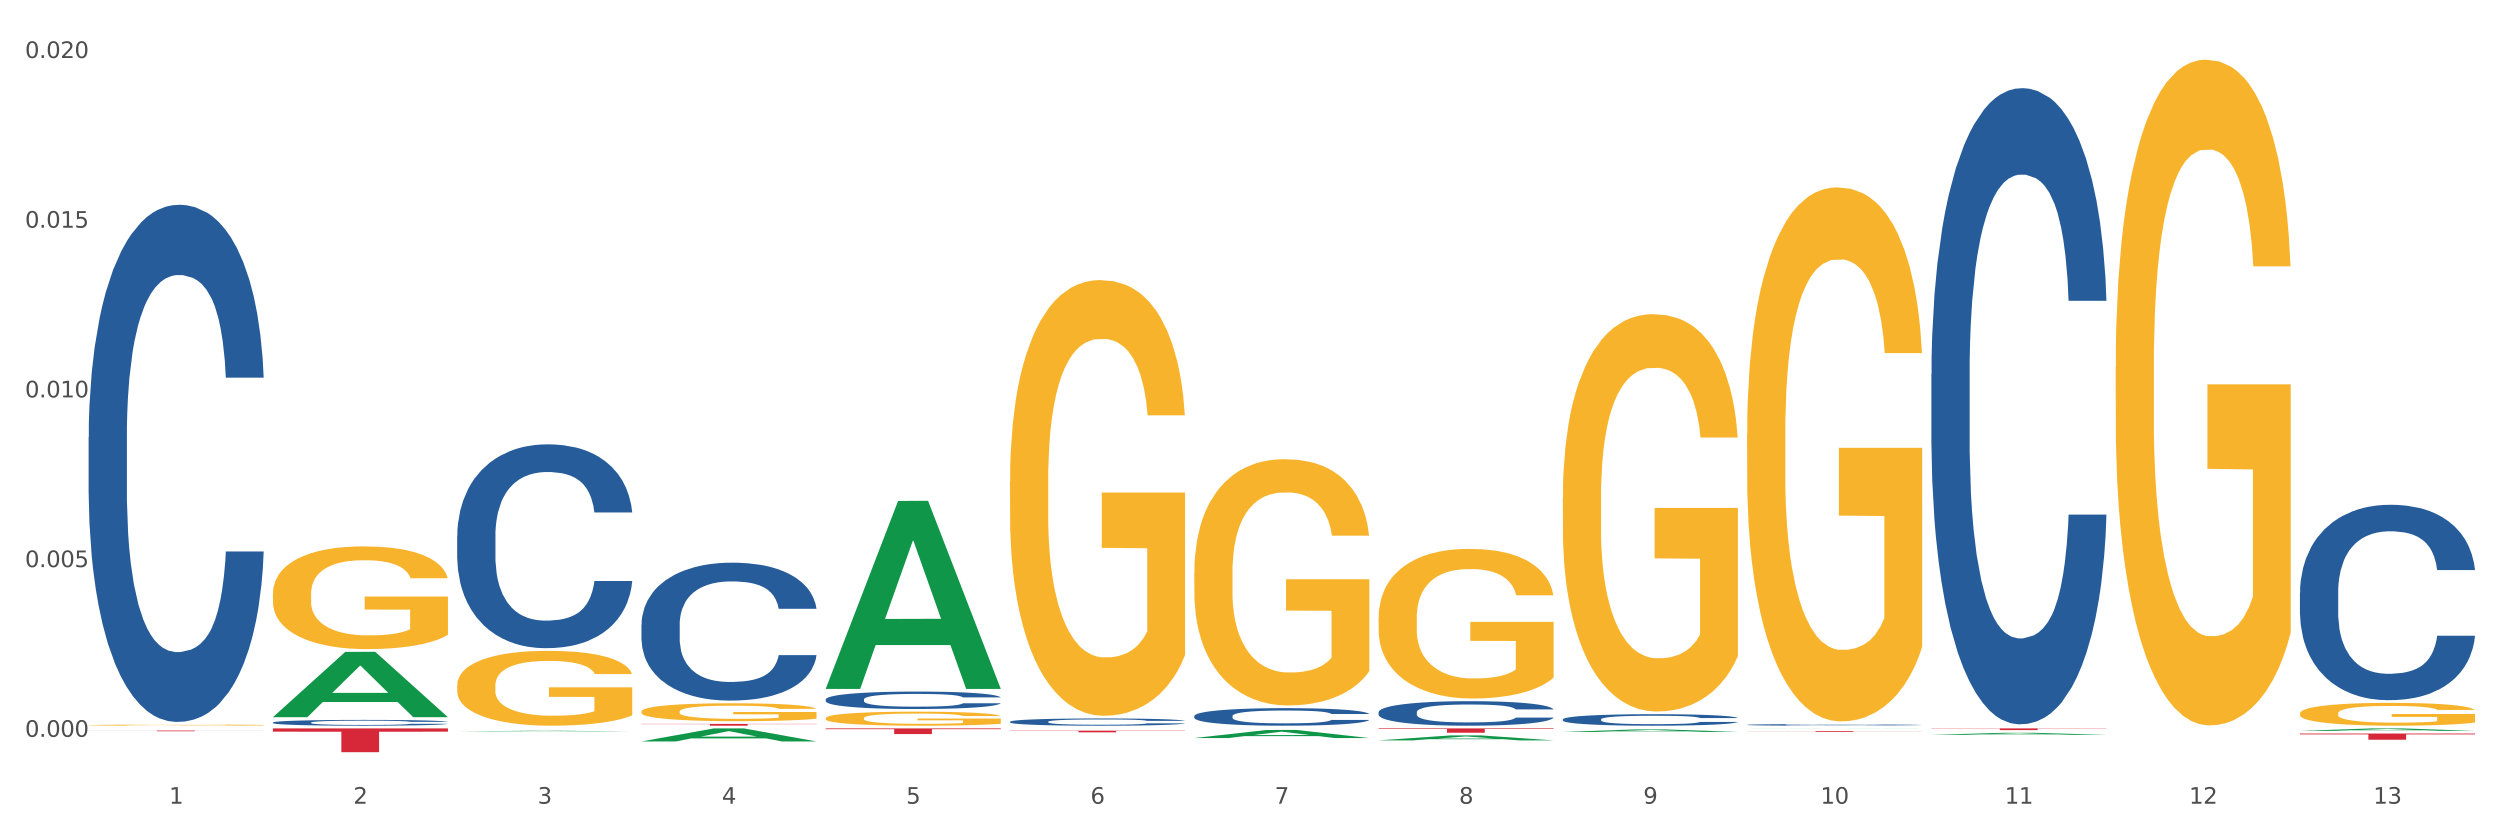 <?xml version="1.0" encoding="utf-8" standalone="no"?>
<!DOCTYPE svg PUBLIC "-//W3C//DTD SVG 1.1//EN"
  "http://www.w3.org/Graphics/SVG/1.1/DTD/svg11.dtd">
<svg xmlns:xlink="http://www.w3.org/1999/xlink" width="1080pt" height="360pt" viewBox="0 0 1080 360" xmlns="http://www.w3.org/2000/svg" version="1.1">
 <rect x="0" y="0" width="1080" height="360" fill="#333333" stroke="none"/>
 <defs>
  <style type="text/css">*{stroke-linejoin: round; stroke-linecap: butt}</style>
 </defs>
 <g id="figure_1">
  <g id="patch_1">
   <path d="M 0 360 
L 1080 360 
L 1080 0 
L 0 0 
z
" style="fill: #ffffff; stroke: #ffffff; stroke-linejoin: miter"/>
  </g>
  <g id="axes_1">
   <g id="matplotlib.axis_1">
    <g id="xtick_1">
     <g id="text_1">
      <!-- 1 -->
      <g style="fill: #4d4d4d" transform="translate(73.043 347.204) scale(0.096 -0.096)">
       <defs>
        <path id="DejaVuSans-31" d="M 794 531 
L 1825 531 
L 1825 4091 
L 703 3866 
L 703 4441 
L 1819 4666 
L 2450 4666 
L 2450 531 
L 3481 531 
L 3481 0 
L 794 0 
L 794 531 
z
" transform="scale(0.016)"/>
       </defs>
       <use xlink:href="#DejaVuSans-31"/>
      </g>
     </g>
    </g>
    <g id="xtick_2">
     <g id="text_2">
      <!-- 2 -->
      <g style="fill: #4d4d4d" transform="translate(152.65 347.204) scale(0.096 -0.096)">
       <defs>
        <path id="DejaVuSans-32" d="M 1228 531 
L 3431 531 
L 3431 0 
L 469 0 
L 469 531 
Q 828 903 1448 1529 
Q 2069 2156 2228 2338 
Q 2531 2678 2651 2914 
Q 2772 3150 2772 3378 
Q 2772 3750 2511 3984 
Q 2250 4219 1831 4219 
Q 1534 4219 1204 4116 
Q 875 4013 500 3803 
L 500 4441 
Q 881 4594 1212 4672 
Q 1544 4750 1819 4750 
Q 2544 4750 2975 4387 
Q 3406 4025 3406 3419 
Q 3406 3131 3298 2873 
Q 3191 2616 2906 2266 
Q 2828 2175 2409 1742 
Q 1991 1309 1228 531 
z
" transform="scale(0.016)"/>
       </defs>
       <use xlink:href="#DejaVuSans-32"/>
      </g>
     </g>
    </g>
    <g id="xtick_3">
     <g id="text_3">
      <!-- 3 -->
      <g style="fill: #4d4d4d" transform="translate(232.258 347.204) scale(0.096 -0.096)">
       <defs>
        <path id="DejaVuSans-33" d="M 2597 2516 
Q 3050 2419 3304 2112 
Q 3559 1806 3559 1356 
Q 3559 666 3084 287 
Q 2609 -91 1734 -91 
Q 1441 -91 1130 -33 
Q 819 25 488 141 
L 488 750 
Q 750 597 1062 519 
Q 1375 441 1716 441 
Q 2309 441 2620 675 
Q 2931 909 2931 1356 
Q 2931 1769 2642 2001 
Q 2353 2234 1838 2234 
L 1294 2234 
L 1294 2753 
L 1863 2753 
Q 2328 2753 2575 2939 
Q 2822 3125 2822 3475 
Q 2822 3834 2567 4026 
Q 2313 4219 1838 4219 
Q 1578 4219 1281 4162 
Q 984 4106 628 3988 
L 628 4550 
Q 988 4650 1302 4700 
Q 1616 4750 1894 4750 
Q 2613 4750 3031 4423 
Q 3450 4097 3450 3541 
Q 3450 3153 3228 2886 
Q 3006 2619 2597 2516 
z
" transform="scale(0.016)"/>
       </defs>
       <use xlink:href="#DejaVuSans-33"/>
      </g>
     </g>
    </g>
    <g id="xtick_4">
     <g id="text_4">
      <!-- 4 -->
      <g style="fill: #4d4d4d" transform="translate(311.865 347.204) scale(0.096 -0.096)">
       <defs>
        <path id="DejaVuSans-34" d="M 2419 4116 
L 825 1625 
L 2419 1625 
L 2419 4116 
z
M 2253 4666 
L 3047 4666 
L 3047 1625 
L 3713 1625 
L 3713 1100 
L 3047 1100 
L 3047 0 
L 2419 0 
L 2419 1100 
L 313 1100 
L 313 1709 
L 2253 4666 
z
" transform="scale(0.016)"/>
       </defs>
       <use xlink:href="#DejaVuSans-34"/>
      </g>
     </g>
    </g>
    <g id="xtick_5">
     <g id="text_5">
      <!-- 5 -->
      <g style="fill: #4d4d4d" transform="translate(391.473 347.204) scale(0.096 -0.096)">
       <defs>
        <path id="DejaVuSans-35" d="M 691 4666 
L 3169 4666 
L 3169 4134 
L 1269 4134 
L 1269 2991 
Q 1406 3038 1543 3061 
Q 1681 3084 1819 3084 
Q 2600 3084 3056 2656 
Q 3513 2228 3513 1497 
Q 3513 744 3044 326 
Q 2575 -91 1722 -91 
Q 1428 -91 1123 -41 
Q 819 9 494 109 
L 494 744 
Q 775 591 1075 516 
Q 1375 441 1709 441 
Q 2250 441 2565 725 
Q 2881 1009 2881 1497 
Q 2881 1984 2565 2268 
Q 2250 2553 1709 2553 
Q 1456 2553 1204 2497 
Q 953 2441 691 2322 
L 691 4666 
z
" transform="scale(0.016)"/>
       </defs>
       <use xlink:href="#DejaVuSans-35"/>
      </g>
     </g>
    </g>
    <g id="xtick_6">
     <g id="text_6">
      <!-- 6 -->
      <g style="fill: #4d4d4d" transform="translate(471.08 347.204) scale(0.096 -0.096)">
       <defs>
        <path id="DejaVuSans-36" d="M 2113 2584 
Q 1688 2584 1439 2293 
Q 1191 2003 1191 1497 
Q 1191 994 1439 701 
Q 1688 409 2113 409 
Q 2538 409 2786 701 
Q 3034 994 3034 1497 
Q 3034 2003 2786 2293 
Q 2538 2584 2113 2584 
z
M 3366 4563 
L 3366 3988 
Q 3128 4100 2886 4159 
Q 2644 4219 2406 4219 
Q 1781 4219 1451 3797 
Q 1122 3375 1075 2522 
Q 1259 2794 1537 2939 
Q 1816 3084 2150 3084 
Q 2853 3084 3261 2657 
Q 3669 2231 3669 1497 
Q 3669 778 3244 343 
Q 2819 -91 2113 -91 
Q 1303 -91 875 529 
Q 447 1150 447 2328 
Q 447 3434 972 4092 
Q 1497 4750 2381 4750 
Q 2619 4750 2861 4703 
Q 3103 4656 3366 4563 
z
" transform="scale(0.016)"/>
       </defs>
       <use xlink:href="#DejaVuSans-36"/>
      </g>
     </g>
    </g>
    <g id="xtick_7">
     <g id="text_7">
      <!-- 7 -->
      <g style="fill: #4d4d4d" transform="translate(550.688 347.204) scale(0.096 -0.096)">
       <defs>
        <path id="DejaVuSans-37" d="M 525 4666 
L 3525 4666 
L 3525 4397 
L 1831 0 
L 1172 0 
L 2766 4134 
L 525 4134 
L 525 4666 
z
" transform="scale(0.016)"/>
       </defs>
       <use xlink:href="#DejaVuSans-37"/>
      </g>
     </g>
    </g>
    <g id="xtick_8">
     <g id="text_8">
      <!-- 8 -->
      <g style="fill: #4d4d4d" transform="translate(630.295 347.204) scale(0.096 -0.096)">
       <defs>
        <path id="DejaVuSans-38" d="M 2034 2216 
Q 1584 2216 1326 1975 
Q 1069 1734 1069 1313 
Q 1069 891 1326 650 
Q 1584 409 2034 409 
Q 2484 409 2743 651 
Q 3003 894 3003 1313 
Q 3003 1734 2745 1975 
Q 2488 2216 2034 2216 
z
M 1403 2484 
Q 997 2584 770 2862 
Q 544 3141 544 3541 
Q 544 4100 942 4425 
Q 1341 4750 2034 4750 
Q 2731 4750 3128 4425 
Q 3525 4100 3525 3541 
Q 3525 3141 3298 2862 
Q 3072 2584 2669 2484 
Q 3125 2378 3379 2068 
Q 3634 1759 3634 1313 
Q 3634 634 3220 271 
Q 2806 -91 2034 -91 
Q 1263 -91 848 271 
Q 434 634 434 1313 
Q 434 1759 690 2068 
Q 947 2378 1403 2484 
z
M 1172 3481 
Q 1172 3119 1398 2916 
Q 1625 2713 2034 2713 
Q 2441 2713 2670 2916 
Q 2900 3119 2900 3481 
Q 2900 3844 2670 4047 
Q 2441 4250 2034 4250 
Q 1625 4250 1398 4047 
Q 1172 3844 1172 3481 
z
" transform="scale(0.016)"/>
       </defs>
       <use xlink:href="#DejaVuSans-38"/>
      </g>
     </g>
    </g>
    <g id="xtick_9">
     <g id="text_9">
      <!-- 9 -->
      <g style="fill: #4d4d4d" transform="translate(709.902 347.204) scale(0.096 -0.096)">
       <defs>
        <path id="DejaVuSans-39" d="M 703 97 
L 703 672 
Q 941 559 1184 500 
Q 1428 441 1663 441 
Q 2288 441 2617 861 
Q 2947 1281 2994 2138 
Q 2813 1869 2534 1725 
Q 2256 1581 1919 1581 
Q 1219 1581 811 2004 
Q 403 2428 403 3163 
Q 403 3881 828 4315 
Q 1253 4750 1959 4750 
Q 2769 4750 3195 4129 
Q 3622 3509 3622 2328 
Q 3622 1225 3098 567 
Q 2575 -91 1691 -91 
Q 1453 -91 1209 -44 
Q 966 3 703 97 
z
M 1959 2075 
Q 2384 2075 2632 2365 
Q 2881 2656 2881 3163 
Q 2881 3666 2632 3958 
Q 2384 4250 1959 4250 
Q 1534 4250 1286 3958 
Q 1038 3666 1038 3163 
Q 1038 2656 1286 2365 
Q 1534 2075 1959 2075 
z
" transform="scale(0.016)"/>
       </defs>
       <use xlink:href="#DejaVuSans-39"/>
      </g>
     </g>
    </g>
    <g id="xtick_10">
     <g id="text_10">
      <!-- 10 -->
      <g style="fill: #4d4d4d" transform="translate(786.456 347.204) scale(0.096 -0.096)">
       <defs>
        <path id="DejaVuSans-30" d="M 2034 4250 
Q 1547 4250 1301 3770 
Q 1056 3291 1056 2328 
Q 1056 1369 1301 889 
Q 1547 409 2034 409 
Q 2525 409 2770 889 
Q 3016 1369 3016 2328 
Q 3016 3291 2770 3770 
Q 2525 4250 2034 4250 
z
M 2034 4750 
Q 2819 4750 3233 4129 
Q 3647 3509 3647 2328 
Q 3647 1150 3233 529 
Q 2819 -91 2034 -91 
Q 1250 -91 836 529 
Q 422 1150 422 2328 
Q 422 3509 836 4129 
Q 1250 4750 2034 4750 
z
" transform="scale(0.016)"/>
       </defs>
       <use xlink:href="#DejaVuSans-31"/>
       <use xlink:href="#DejaVuSans-30" transform="translate(63.623 0)"/>
      </g>
     </g>
    </g>
    <g id="xtick_11">
     <g id="text_11">
      <!-- 11 -->
      <g style="fill: #4d4d4d" transform="translate(866.063 347.204) scale(0.096 -0.096)">
       <use xlink:href="#DejaVuSans-31"/>
       <use xlink:href="#DejaVuSans-31" transform="translate(63.623 0)"/>
      </g>
     </g>
    </g>
    <g id="xtick_12">
     <g id="text_12">
      <!-- 12 -->
      <g style="fill: #4d4d4d" transform="translate(945.671 347.204) scale(0.096 -0.096)">
       <use xlink:href="#DejaVuSans-31"/>
       <use xlink:href="#DejaVuSans-32" transform="translate(63.623 0)"/>
      </g>
     </g>
    </g>
    <g id="xtick_13">
     <g id="text_13">
      <!-- 13 -->
      <g style="fill: #4d4d4d" transform="translate(1025.278 347.204) scale(0.096 -0.096)">
       <use xlink:href="#DejaVuSans-31"/>
       <use xlink:href="#DejaVuSans-33" transform="translate(63.623 0)"/>
      </g>
     </g>
    </g>
    <g id="xtick_14"/>
    <g id="xtick_15"/>
    <g id="xtick_16"/>
    <g id="xtick_17"/>
    <g id="xtick_18"/>
    <g id="xtick_19"/>
    <g id="xtick_20"/>
    <g id="xtick_21"/>
    <g id="xtick_22"/>
    <g id="xtick_23"/>
    <g id="xtick_24"/>
    <g id="xtick_25"/>
   </g>
   <g id="matplotlib.axis_2">
    <g id="ytick_1">
     <g id="text_14">
      <!-- 0.000 -->
      <g style="fill: #4d4d4d" transform="translate(10.8 318.307) scale(0.096 -0.096)">
       <defs>
        <path id="DejaVuSans-2e" d="M 684 794 
L 1344 794 
L 1344 0 
L 684 0 
L 684 794 
z
" transform="scale(0.016)"/>
       </defs>
       <use xlink:href="#DejaVuSans-30"/>
       <use xlink:href="#DejaVuSans-2e" transform="translate(63.623 0)"/>
       <use xlink:href="#DejaVuSans-30" transform="translate(95.41 0)"/>
       <use xlink:href="#DejaVuSans-30" transform="translate(159.033 0)"/>
       <use xlink:href="#DejaVuSans-30" transform="translate(222.656 0)"/>
      </g>
     </g>
    </g>
    <g id="ytick_2">
     <g id="text_15">
      <!-- 0.005 -->
      <g style="fill: #4d4d4d" transform="translate(10.8 244.994) scale(0.096 -0.096)">
       <use xlink:href="#DejaVuSans-30"/>
       <use xlink:href="#DejaVuSans-2e" transform="translate(63.623 0)"/>
       <use xlink:href="#DejaVuSans-30" transform="translate(95.41 0)"/>
       <use xlink:href="#DejaVuSans-30" transform="translate(159.033 0)"/>
       <use xlink:href="#DejaVuSans-35" transform="translate(222.656 0)"/>
      </g>
     </g>
    </g>
    <g id="ytick_3">
     <g id="text_16">
      <!-- 0.010 -->
      <g style="fill: #4d4d4d" transform="translate(10.8 171.681) scale(0.096 -0.096)">
       <use xlink:href="#DejaVuSans-30"/>
       <use xlink:href="#DejaVuSans-2e" transform="translate(63.623 0)"/>
       <use xlink:href="#DejaVuSans-30" transform="translate(95.41 0)"/>
       <use xlink:href="#DejaVuSans-31" transform="translate(159.033 0)"/>
       <use xlink:href="#DejaVuSans-30" transform="translate(222.656 0)"/>
      </g>
     </g>
    </g>
    <g id="ytick_4">
     <g id="text_17">
      <!-- 0.015 -->
      <g style="fill: #4d4d4d" transform="translate(10.8 98.368) scale(0.096 -0.096)">
       <use xlink:href="#DejaVuSans-30"/>
       <use xlink:href="#DejaVuSans-2e" transform="translate(63.623 0)"/>
       <use xlink:href="#DejaVuSans-30" transform="translate(95.41 0)"/>
       <use xlink:href="#DejaVuSans-31" transform="translate(159.033 0)"/>
       <use xlink:href="#DejaVuSans-35" transform="translate(222.656 0)"/>
      </g>
     </g>
    </g>
    <g id="ytick_5">
     <g id="text_18">
      <!-- 0.020 -->
      <g style="fill: #4d4d4d" transform="translate(10.8 25.055) scale(0.096 -0.096)">
       <use xlink:href="#DejaVuSans-30"/>
       <use xlink:href="#DejaVuSans-2e" transform="translate(63.623 0)"/>
       <use xlink:href="#DejaVuSans-30" transform="translate(95.41 0)"/>
       <use xlink:href="#DejaVuSans-32" transform="translate(159.033 0)"/>
       <use xlink:href="#DejaVuSans-30" transform="translate(222.656 0)"/>
      </g>
     </g>
    </g>
    <g id="ytick_6"/>
    <g id="ytick_7"/>
    <g id="ytick_8"/>
    <g id="ytick_9"/>
   </g>
   <g id="PolyCollection_1">
    <path d="M 117.89 309.787 
L 117.968 309.761 
L 149.155 281.606 
L 162.097 281.579 
L 193.518 309.841 
L 178.548 309.841 
L 171.765 303.259 
L 139.565 303.259 
L 139.331 303.366 
L 132.782 309.841 
L 117.89 309.841 
L 117.89 309.787 
L 143.619 299.332 
L 167.711 299.305 
L 155.782 287.603 
L 155.626 287.55 
L 155.47 287.629 
L 143.541 299.305 
L 143.619 299.332 
L 117.89 309.787 
z
" clip-path="url(#p3895dd81af)" style="fill: #109648"/>
    <path d="M 754.75 315.872 
L 830.378 315.872 
L 830.378 315.92 
L 800.628 315.92 
L 800.628 316.216 
L 784.32 316.216 
L 784.32 315.92 
L 754.75 315.92 
L 754.75 315.872 
L 754.75 315.872 
z
" clip-path="url(#p3895dd81af)" style="fill: #d62839"/>
    <path d="M 595.535 314.66 
L 671.163 314.66 
L 671.163 314.92 
L 641.413 314.922 
L 641.413 316.533 
L 625.105 316.533 
L 625.105 314.922 
L 595.535 314.92 
L 595.535 314.662 
L 595.535 314.66 
z
" clip-path="url(#p3895dd81af)" style="fill: #d62839"/>
    <path d="M 436.32 315.656 
L 511.948 315.656 
L 511.948 315.755 
L 482.199 315.756 
L 482.199 316.369 
L 465.89 316.369 
L 465.89 315.756 
L 436.32 315.755 
L 436.32 315.657 
L 436.32 315.656 
z
" clip-path="url(#p3895dd81af)" style="fill: #d62839"/>
    <path d="M 356.713 314.66 
L 432.34 314.66 
L 432.34 315.002 
L 402.591 315.004 
L 402.591 317.119 
L 386.283 317.119 
L 386.283 315.004 
L 356.713 315.002 
L 356.713 314.662 
L 356.713 314.66 
z
" clip-path="url(#p3895dd81af)" style="fill: #d62839"/>
    <path d="M 277.105 312.717 
L 352.733 312.717 
L 352.733 312.827 
L 322.984 312.827 
L 322.984 313.504 
L 306.675 313.504 
L 306.675 312.827 
L 277.105 312.827 
L 277.105 312.718 
L 277.105 312.717 
z
" clip-path="url(#p3895dd81af)" style="fill: #d62839"/>
    <path d="M 117.89 314.66 
L 193.518 314.66 
L 193.518 316.09 
L 163.769 316.1 
L 163.769 324.95 
L 147.46 324.95 
L 147.46 316.1 
L 117.89 316.09 
L 117.89 314.67 
L 117.89 314.66 
z
" clip-path="url(#p3895dd81af)" style="fill: #d62839"/>
    <path d="M 38.283 315.583 
L 113.91 315.583 
L 113.91 315.628 
L 84.161 315.629 
L 84.161 315.909 
L 67.853 315.909 
L 67.853 315.629 
L 38.283 315.628 
L 38.283 315.583 
L 38.283 315.583 
z
" clip-path="url(#p3895dd81af)" style="fill: #d62839"/>
    <path d="M 38.283 188.853 
L 38.372 188.649 
L 38.372 182.935 
L 38.641 175.182 
L 39.624 160.899 
L 40.875 150.085 
L 43.021 137.435 
L 44.183 132.13 
L 45.703 126.213 
L 48.831 116.623 
L 52.407 108.462 
L 54.91 103.973 
L 56.788 101.116 
L 60.989 96.015 
L 63.403 93.771 
L 65.906 91.935 
L 68.051 90.71 
L 71.627 89.282 
L 74.487 88.67 
L 77.795 88.466 
L 80.566 88.67 
L 84.231 89.486 
L 89.595 91.935 
L 91.651 93.363 
L 94.422 95.811 
L 97.283 99.076 
L 99.607 102.341 
L 102.289 107.033 
L 105.06 113.155 
L 107.742 120.908 
L 109.619 128.049 
L 111.139 135.599 
L 112.48 144.78 
L 113.463 154.778 
L 113.91 163.144 
L 97.551 163.144 
L 97.104 155.594 
L 96.21 147.433 
L 95.316 141.924 
L 94.333 137.435 
L 92.813 132.334 
L 91.472 129.069 
L 89.237 125.193 
L 87.181 122.744 
L 85.483 121.316 
L 83.427 120.092 
L 79.047 118.868 
L 75.918 118.868 
L 73.951 119.276 
L 71.537 120.296 
L 69.481 121.724 
L 67.068 124.173 
L 65.191 126.825 
L 63.313 130.294 
L 62.241 132.742 
L 60.631 137.231 
L 59.559 140.904 
L 58.128 147.229 
L 57.324 151.718 
L 55.894 163.348 
L 55.268 171.917 
L 55 177.835 
L 54.821 184.364 
L 54.821 216.194 
L 55.357 230.476 
L 55.804 236.597 
L 56.519 243.535 
L 57.86 252.512 
L 59.827 261.286 
L 61.883 267.611 
L 63.581 271.488 
L 65.191 274.344 
L 66.8 276.589 
L 68.766 278.629 
L 70.375 279.853 
L 72.789 281.078 
L 75.65 281.69 
L 77.884 281.69 
L 82.444 280.67 
L 84.5 279.649 
L 86.466 278.221 
L 88.612 275.977 
L 90.31 273.528 
L 91.293 271.692 
L 92.903 267.815 
L 94.154 263.734 
L 95.227 259.042 
L 95.942 254.961 
L 96.747 248.84 
L 97.372 241.902 
L 97.551 238.23 
L 113.91 238.23 
L 113.553 245.575 
L 112.927 252.716 
L 111.675 262.306 
L 110.692 267.815 
L 109.172 274.548 
L 107.563 280.262 
L 105.328 286.587 
L 103.272 291.28 
L 101.127 295.36 
L 98.803 299.033 
L 94.601 304.134 
L 93.081 305.562 
L 89.863 308.011 
L 87.36 309.439 
L 83.695 310.867 
L 79.94 311.683 
L 76.007 311.887 
L 72.521 311.479 
L 68.677 310.255 
L 66.263 309.031 
L 63.581 307.195 
L 60.453 304.338 
L 57.503 300.869 
L 54.731 296.789 
L 52.139 292.096 
L 49.725 286.791 
L 46.597 278.017 
L 44.272 269.448 
L 42.574 261.49 
L 41.412 254.757 
L 40.25 246.187 
L 39.624 240.27 
L 38.641 225.987 
L 38.283 212.725 
L 38.283 188.853 
z
" clip-path="url(#p3895dd81af)" style="fill: #255c99"/>
    <path d="M 117.89 312.123 
L 117.98 312.121 
L 117.98 312.057 
L 118.248 311.97 
L 119.231 311.809 
L 120.483 311.688 
L 122.628 311.546 
L 123.79 311.486 
L 125.31 311.42 
L 128.439 311.312 
L 132.015 311.221 
L 134.518 311.17 
L 136.395 311.138 
L 140.597 311.081 
L 143.01 311.056 
L 145.513 311.035 
L 147.659 311.021 
L 151.234 311.005 
L 154.095 310.998 
L 157.403 310.996 
L 160.174 310.998 
L 163.839 311.008 
L 169.203 311.035 
L 171.259 311.051 
L 174.03 311.079 
L 176.89 311.115 
L 179.215 311.152 
L 181.896 311.205 
L 184.668 311.273 
L 187.349 311.36 
L 189.227 311.44 
L 190.746 311.525 
L 192.087 311.628 
L 193.071 311.741 
L 193.518 311.834 
L 177.159 311.834 
L 176.712 311.75 
L 175.818 311.658 
L 174.924 311.596 
L 173.94 311.546 
L 172.421 311.489 
L 171.08 311.452 
L 168.845 311.408 
L 166.789 311.381 
L 165.09 311.365 
L 163.034 311.351 
L 158.654 311.337 
L 155.525 311.337 
L 153.559 311.342 
L 151.145 311.353 
L 149.089 311.369 
L 146.675 311.397 
L 144.798 311.427 
L 142.921 311.466 
L 141.848 311.493 
L 140.239 311.544 
L 139.166 311.585 
L 137.736 311.656 
L 136.931 311.706 
L 135.501 311.837 
L 134.875 311.933 
L 134.607 311.999 
L 134.428 312.073 
L 134.428 312.43 
L 134.965 312.59 
L 135.412 312.659 
L 136.127 312.737 
L 137.468 312.838 
L 139.434 312.936 
L 141.49 313.007 
L 143.189 313.051 
L 144.798 313.083 
L 146.407 313.108 
L 148.374 313.131 
L 149.983 313.145 
L 152.396 313.159 
L 155.257 313.165 
L 157.492 313.165 
L 162.051 313.154 
L 164.107 313.142 
L 166.074 313.126 
L 168.219 313.101 
L 169.918 313.074 
L 170.901 313.053 
L 172.51 313.01 
L 173.762 312.964 
L 174.834 312.911 
L 175.549 312.865 
L 176.354 312.797 
L 176.98 312.719 
L 177.159 312.677 
L 193.518 312.677 
L 193.16 312.76 
L 192.534 312.84 
L 191.283 312.948 
L 190.299 313.01 
L 188.78 313.085 
L 187.171 313.149 
L 184.936 313.22 
L 182.88 313.273 
L 180.734 313.319 
L 178.41 313.36 
L 174.209 313.417 
L 172.689 313.433 
L 169.471 313.461 
L 166.968 313.477 
L 163.303 313.493 
L 159.548 313.502 
L 155.615 313.504 
L 152.128 313.5 
L 148.284 313.486 
L 145.871 313.472 
L 143.189 313.452 
L 140.06 313.42 
L 137.11 313.381 
L 134.339 313.335 
L 131.747 313.282 
L 129.333 313.223 
L 126.204 313.124 
L 123.88 313.028 
L 122.181 312.939 
L 121.019 312.863 
L 119.857 312.767 
L 119.231 312.7 
L 118.248 312.54 
L 117.89 312.391 
L 117.89 312.123 
z
" clip-path="url(#p3895dd81af)" style="fill: #255c99"/>
    <path d="M 197.498 231.522 
L 197.587 231.442 
L 197.587 229.19 
L 197.856 226.134 
L 198.839 220.504 
L 200.09 216.242 
L 202.236 211.256 
L 203.398 209.165 
L 204.918 206.833 
L 208.046 203.053 
L 211.622 199.836 
L 214.125 198.067 
L 216.002 196.941 
L 220.204 194.93 
L 222.618 194.046 
L 225.121 193.322 
L 227.266 192.839 
L 230.842 192.276 
L 233.702 192.035 
L 237.01 191.955 
L 239.781 192.035 
L 243.446 192.357 
L 248.81 193.322 
L 250.866 193.885 
L 253.637 194.85 
L 256.498 196.137 
L 258.822 197.423 
L 261.504 199.273 
L 264.275 201.686 
L 266.957 204.742 
L 268.834 207.556 
L 270.354 210.532 
L 271.695 214.151 
L 272.678 218.092 
L 273.125 221.389 
L 256.766 221.389 
L 256.319 218.413 
L 255.425 215.196 
L 254.531 213.025 
L 253.548 211.256 
L 252.028 209.245 
L 250.687 207.959 
L 248.452 206.431 
L 246.396 205.465 
L 244.698 204.903 
L 242.642 204.42 
L 238.262 203.937 
L 235.133 203.937 
L 233.166 204.098 
L 230.752 204.5 
L 228.696 205.063 
L 226.283 206.028 
L 224.406 207.074 
L 222.528 208.441 
L 221.456 209.406 
L 219.846 211.175 
L 218.774 212.623 
L 217.343 215.116 
L 216.539 216.885 
L 215.109 221.469 
L 214.483 224.847 
L 214.215 227.179 
L 214.036 229.753 
L 214.036 242.299 
L 214.572 247.928 
L 215.019 250.341 
L 215.734 253.075 
L 217.075 256.614 
L 219.042 260.072 
L 221.098 262.565 
L 222.796 264.093 
L 224.406 265.219 
L 226.015 266.103 
L 227.981 266.907 
L 229.59 267.39 
L 232.004 267.873 
L 234.865 268.114 
L 237.099 268.114 
L 241.658 267.712 
L 243.715 267.31 
L 245.681 266.747 
L 247.827 265.862 
L 249.525 264.897 
L 250.508 264.173 
L 252.118 262.645 
L 253.369 261.037 
L 254.442 259.187 
L 255.157 257.579 
L 255.961 255.166 
L 256.587 252.432 
L 256.766 250.984 
L 273.125 250.984 
L 272.768 253.879 
L 272.142 256.694 
L 270.89 260.474 
L 269.907 262.645 
L 268.387 265.299 
L 266.778 267.551 
L 264.543 270.044 
L 262.487 271.894 
L 260.342 273.502 
L 258.018 274.95 
L 253.816 276.96 
L 252.296 277.523 
L 249.078 278.488 
L 246.575 279.051 
L 242.91 279.614 
L 239.155 279.936 
L 235.222 280.016 
L 231.736 279.855 
L 227.892 279.373 
L 225.478 278.89 
L 222.796 278.166 
L 219.668 277.041 
L 216.718 275.673 
L 213.946 274.065 
L 211.354 272.215 
L 208.94 270.124 
L 205.812 266.666 
L 203.487 263.289 
L 201.789 260.152 
L 200.627 257.498 
L 199.465 254.12 
L 198.839 251.788 
L 197.856 246.159 
L 197.498 240.931 
L 197.498 231.522 
z
" clip-path="url(#p3895dd81af)" style="fill: #255c99"/>
    <path d="M 38.283 313.256 
L 38.372 313.256 
L 38.372 313.241 
L 38.551 313.228 
L 39.444 313.196 
L 40.783 313.17 
L 41.765 313.156 
L 42.747 313.145 
L 43.908 313.133 
L 45.337 313.121 
L 47.926 313.104 
L 49.533 313.095 
L 51.498 313.086 
L 55.069 313.072 
L 57.659 313.065 
L 60.337 313.059 
L 64.712 313.051 
L 67.57 313.048 
L 70.605 313.045 
L 74.266 313.043 
L 77.034 313.043 
L 83.106 313.044 
L 88.284 313.048 
L 90.784 313.051 
L 93.999 313.056 
L 95.695 313.059 
L 98.463 313.066 
L 101.32 313.075 
L 103.285 313.083 
L 106.231 313.097 
L 108.464 313.111 
L 110.517 313.129 
L 111.589 313.141 
L 112.392 313.153 
L 113.107 313.166 
L 113.821 313.186 
L 97.749 313.186 
L 97.124 313.172 
L 96.142 313.158 
L 94.713 313.144 
L 93.463 313.136 
L 91.32 313.125 
L 89.356 313.118 
L 87.302 313.113 
L 84.802 313.109 
L 82.838 313.107 
L 80.07 313.105 
L 74.623 313.106 
L 70.962 313.109 
L 68.462 313.113 
L 66.855 313.117 
L 65.427 313.121 
L 63.819 313.127 
L 61.944 313.136 
L 60.605 313.144 
L 59.266 313.154 
L 58.194 313.164 
L 57.212 313.176 
L 56.409 313.189 
L 55.783 313.202 
L 55.248 313.218 
L 54.801 313.244 
L 54.801 313.302 
L 54.98 313.315 
L 55.426 313.332 
L 55.962 313.346 
L 56.855 313.361 
L 57.659 313.372 
L 59.176 313.387 
L 60.873 313.399 
L 62.212 313.407 
L 63.552 313.414 
L 65.873 313.423 
L 68.462 313.431 
L 70.695 313.436 
L 73.73 313.44 
L 75.784 313.442 
L 77.57 313.442 
L 81.945 313.442 
L 85.07 313.441 
L 88.552 313.438 
L 91.231 313.434 
L 93.463 313.43 
L 95.963 313.422 
L 97.57 313.415 
L 97.57 313.327 
L 77.927 313.327 
L 77.927 313.268 
L 113.91 313.268 
L 113.91 313.44 
L 112.392 313.449 
L 110.696 313.457 
L 108.91 313.464 
L 106.231 313.473 
L 103.017 313.481 
L 100.16 313.487 
L 97.124 313.492 
L 93.552 313.497 
L 88.909 313.501 
L 86.052 313.503 
L 82.481 313.504 
L 78.284 313.504 
L 74.623 313.504 
L 71.052 313.501 
L 67.302 313.498 
L 63.641 313.492 
L 60.873 313.487 
L 58.105 313.48 
L 55.158 313.471 
L 52.837 313.463 
L 51.051 313.455 
L 49.087 313.445 
L 46.944 313.433 
L 45.337 313.421 
L 43.908 313.41 
L 42.39 313.394 
L 41.319 313.381 
L 40.247 313.365 
L 39.622 313.353 
L 38.908 313.334 
L 38.372 313.307 
L 38.283 313.256 
z
" clip-path="url(#p3895dd81af)" style="fill: #f7b32b"/>
    <path d="M 356.713 302.145 
L 356.802 302.138 
L 356.802 301.946 
L 357.071 301.684 
L 358.054 301.203 
L 359.305 300.838 
L 361.451 300.412 
L 362.613 300.233 
L 364.133 300.034 
L 367.261 299.71 
L 370.837 299.435 
L 373.34 299.284 
L 375.217 299.187 
L 379.419 299.016 
L 381.833 298.94 
L 384.336 298.878 
L 386.481 298.837 
L 390.057 298.789 
L 392.917 298.768 
L 396.225 298.761 
L 398.996 298.768 
L 402.661 298.795 
L 408.025 298.878 
L 410.081 298.926 
L 412.852 299.009 
L 415.713 299.119 
L 418.037 299.229 
L 420.719 299.387 
L 423.49 299.593 
L 426.172 299.855 
L 428.049 300.095 
L 429.569 300.35 
L 430.91 300.66 
L 431.893 300.997 
L 432.34 301.279 
L 415.981 301.279 
L 415.534 301.024 
L 414.64 300.749 
L 413.746 300.563 
L 412.763 300.412 
L 411.243 300.24 
L 409.902 300.13 
L 407.667 299.999 
L 405.611 299.917 
L 403.913 299.868 
L 401.857 299.827 
L 397.477 299.786 
L 394.348 299.786 
L 392.381 299.8 
L 389.967 299.834 
L 387.911 299.882 
L 385.498 299.965 
L 383.62 300.054 
L 381.743 300.171 
L 380.67 300.254 
L 379.061 300.405 
L 377.989 300.529 
L 376.558 300.742 
L 375.754 300.893 
L 374.324 301.286 
L 373.698 301.574 
L 373.43 301.774 
L 373.251 301.994 
L 373.251 303.067 
L 373.787 303.549 
L 374.234 303.755 
L 374.949 303.989 
L 376.29 304.292 
L 378.257 304.587 
L 380.313 304.801 
L 382.011 304.931 
L 383.62 305.028 
L 385.23 305.103 
L 387.196 305.172 
L 388.805 305.213 
L 391.219 305.255 
L 394.08 305.275 
L 396.314 305.275 
L 400.873 305.241 
L 402.93 305.206 
L 404.896 305.158 
L 407.042 305.083 
L 408.74 305 
L 409.723 304.938 
L 411.333 304.807 
L 412.584 304.67 
L 413.657 304.512 
L 414.372 304.374 
L 415.176 304.168 
L 415.802 303.934 
L 415.981 303.81 
L 432.34 303.81 
L 431.983 304.058 
L 431.357 304.298 
L 430.105 304.622 
L 429.122 304.807 
L 427.602 305.034 
L 425.993 305.227 
L 423.758 305.44 
L 421.702 305.599 
L 419.557 305.736 
L 417.233 305.86 
L 413.031 306.032 
L 411.511 306.08 
L 408.293 306.163 
L 405.79 306.211 
L 402.125 306.259 
L 398.37 306.286 
L 394.437 306.293 
L 390.951 306.28 
L 387.107 306.238 
L 384.693 306.197 
L 382.011 306.135 
L 378.883 306.039 
L 375.933 305.922 
L 373.161 305.784 
L 370.569 305.626 
L 368.155 305.447 
L 365.027 305.151 
L 362.702 304.863 
L 361.004 304.594 
L 359.842 304.367 
L 358.68 304.078 
L 358.054 303.879 
L 357.071 303.397 
L 356.713 302.95 
L 356.713 302.145 
z
" clip-path="url(#p3895dd81af)" style="fill: #255c99"/>
    <path d="M 436.32 311.78 
L 436.41 311.777 
L 436.41 311.697 
L 436.678 311.589 
L 437.661 311.388 
L 438.913 311.237 
L 441.058 311.06 
L 442.22 310.985 
L 443.74 310.902 
L 446.869 310.768 
L 450.445 310.653 
L 452.948 310.591 
L 454.825 310.551 
L 459.026 310.479 
L 461.44 310.448 
L 463.943 310.422 
L 466.089 310.405 
L 469.664 310.385 
L 472.525 310.376 
L 475.832 310.373 
L 478.604 310.376 
L 482.269 310.388 
L 487.632 310.422 
L 489.689 310.442 
L 492.46 310.476 
L 495.32 310.522 
L 497.645 310.568 
L 500.326 310.633 
L 503.098 310.719 
L 505.779 310.828 
L 507.657 310.928 
L 509.176 311.034 
L 510.517 311.162 
L 511.501 311.303 
L 511.948 311.42 
L 495.589 311.42 
L 495.142 311.314 
L 494.248 311.2 
L 493.354 311.122 
L 492.37 311.06 
L 490.851 310.988 
L 489.51 310.942 
L 487.275 310.888 
L 485.219 310.854 
L 483.52 310.834 
L 481.464 310.816 
L 477.084 310.799 
L 473.955 310.799 
L 471.989 310.805 
L 469.575 310.819 
L 467.519 310.839 
L 465.105 310.874 
L 463.228 310.911 
L 461.351 310.959 
L 460.278 310.994 
L 458.669 311.057 
L 457.596 311.108 
L 456.166 311.197 
L 455.361 311.26 
L 453.931 311.423 
L 453.305 311.543 
L 453.037 311.626 
L 452.858 311.717 
L 452.858 312.163 
L 453.395 312.363 
L 453.842 312.449 
L 454.557 312.546 
L 455.898 312.672 
L 457.864 312.795 
L 459.92 312.884 
L 461.619 312.938 
L 463.228 312.978 
L 464.837 313.01 
L 466.804 313.038 
L 468.413 313.055 
L 470.826 313.073 
L 473.687 313.081 
L 475.922 313.081 
L 480.481 313.067 
L 482.537 313.053 
L 484.504 313.033 
L 486.649 313.001 
L 488.348 312.967 
L 489.331 312.941 
L 490.94 312.887 
L 492.192 312.83 
L 493.264 312.764 
L 493.979 312.707 
L 494.784 312.621 
L 495.41 312.524 
L 495.589 312.472 
L 511.948 312.472 
L 511.59 312.575 
L 510.964 312.675 
L 509.713 312.81 
L 508.729 312.887 
L 507.21 312.981 
L 505.601 313.061 
L 503.366 313.15 
L 501.31 313.216 
L 499.164 313.273 
L 496.84 313.324 
L 492.639 313.396 
L 491.119 313.416 
L 487.901 313.45 
L 485.398 313.47 
L 481.732 313.49 
L 477.978 313.502 
L 474.045 313.504 
L 470.558 313.499 
L 466.714 313.482 
L 464.301 313.464 
L 461.619 313.439 
L 458.49 313.399 
L 455.54 313.35 
L 452.769 313.293 
L 450.176 313.227 
L 447.763 313.153 
L 444.634 313.03 
L 442.31 312.91 
L 440.611 312.798 
L 439.449 312.704 
L 438.287 312.584 
L 437.661 312.501 
L 436.678 312.301 
L 436.32 312.115 
L 436.32 311.78 
z
" clip-path="url(#p3895dd81af)" style="fill: #255c99"/>
    <path d="M 515.928 309.327 
L 516.017 309.32 
L 516.017 309.127 
L 516.286 308.863 
L 517.269 308.378 
L 518.52 308.011 
L 520.666 307.582 
L 521.828 307.402 
L 523.348 307.201 
L 526.476 306.875 
L 530.052 306.598 
L 532.555 306.446 
L 534.432 306.349 
L 538.634 306.176 
L 541.048 306.099 
L 543.551 306.037 
L 545.696 305.995 
L 549.272 305.947 
L 552.132 305.926 
L 555.44 305.919 
L 558.211 305.926 
L 561.876 305.954 
L 567.24 306.037 
L 569.296 306.086 
L 572.067 306.169 
L 574.928 306.279 
L 577.252 306.39 
L 579.934 306.55 
L 582.705 306.757 
L 585.387 307.021 
L 587.264 307.263 
L 588.784 307.519 
L 590.125 307.831 
L 591.108 308.171 
L 591.555 308.455 
L 575.196 308.455 
L 574.749 308.198 
L 573.855 307.921 
L 572.961 307.734 
L 571.978 307.582 
L 570.458 307.409 
L 569.117 307.298 
L 566.882 307.166 
L 564.826 307.083 
L 563.128 307.035 
L 561.072 306.993 
L 556.691 306.951 
L 553.563 306.951 
L 551.596 306.965 
L 549.182 307 
L 547.126 307.048 
L 544.713 307.132 
L 542.835 307.222 
L 540.958 307.339 
L 539.885 307.422 
L 538.276 307.575 
L 537.204 307.7 
L 535.773 307.914 
L 534.969 308.067 
L 533.539 308.462 
L 532.913 308.752 
L 532.645 308.953 
L 532.466 309.175 
L 532.466 310.256 
L 533.002 310.741 
L 533.449 310.948 
L 534.164 311.184 
L 535.505 311.489 
L 537.472 311.786 
L 539.528 312.001 
L 541.226 312.133 
L 542.835 312.23 
L 544.445 312.306 
L 546.411 312.375 
L 548.02 312.417 
L 550.434 312.458 
L 553.295 312.479 
L 555.529 312.479 
L 560.088 312.445 
L 562.145 312.41 
L 564.111 312.361 
L 566.257 312.285 
L 567.955 312.202 
L 568.938 312.14 
L 570.548 312.008 
L 571.799 311.87 
L 572.872 311.71 
L 573.587 311.572 
L 574.391 311.364 
L 575.017 311.128 
L 575.196 311.004 
L 591.555 311.004 
L 591.197 311.253 
L 590.572 311.496 
L 589.32 311.821 
L 588.337 312.008 
L 586.817 312.237 
L 585.208 312.431 
L 582.973 312.645 
L 580.917 312.805 
L 578.772 312.943 
L 576.448 313.068 
L 572.246 313.241 
L 570.726 313.29 
L 567.508 313.373 
L 565.005 313.421 
L 561.34 313.47 
L 557.585 313.497 
L 553.652 313.504 
L 550.166 313.491 
L 546.322 313.449 
L 543.908 313.407 
L 541.226 313.345 
L 538.098 313.248 
L 535.148 313.13 
L 532.376 312.992 
L 529.784 312.832 
L 527.37 312.652 
L 524.242 312.355 
L 521.917 312.064 
L 520.219 311.793 
L 519.057 311.565 
L 517.895 311.274 
L 517.269 311.073 
L 516.286 310.588 
L 515.928 310.138 
L 515.928 309.327 
z
" clip-path="url(#p3895dd81af)" style="fill: #255c99"/>
    <path d="M 834.358 314.66 
L 909.985 314.66 
L 909.985 314.764 
L 880.236 314.765 
L 880.236 315.407 
L 863.928 315.407 
L 863.928 314.765 
L 834.358 314.764 
L 834.358 314.661 
L 834.358 314.66 
z
" clip-path="url(#p3895dd81af)" style="fill: #d62839"/>
    <path d="M 595.535 307.672 
L 595.625 307.662 
L 595.625 307.392 
L 595.893 307.024 
L 596.876 306.347 
L 598.128 305.834 
L 600.273 305.235 
L 601.435 304.983 
L 602.955 304.703 
L 606.084 304.248 
L 609.66 303.861 
L 612.163 303.649 
L 614.04 303.513 
L 618.241 303.271 
L 620.655 303.165 
L 623.158 303.078 
L 625.304 303.02 
L 628.879 302.952 
L 631.74 302.923 
L 635.047 302.913 
L 637.819 302.923 
L 641.484 302.962 
L 646.847 303.078 
L 648.904 303.146 
L 651.675 303.262 
L 654.535 303.416 
L 656.86 303.571 
L 659.541 303.794 
L 662.313 304.084 
L 664.994 304.451 
L 666.872 304.79 
L 668.391 305.148 
L 669.732 305.583 
L 670.716 306.057 
L 671.163 306.453 
L 654.803 306.453 
L 654.357 306.096 
L 653.463 305.709 
L 652.569 305.448 
L 651.585 305.235 
L 650.066 304.993 
L 648.725 304.838 
L 646.49 304.654 
L 644.434 304.538 
L 642.735 304.471 
L 640.679 304.413 
L 636.299 304.355 
L 633.17 304.355 
L 631.204 304.374 
L 628.79 304.422 
L 626.734 304.49 
L 624.32 304.606 
L 622.443 304.732 
L 620.566 304.896 
L 619.493 305.012 
L 617.884 305.225 
L 616.811 305.399 
L 615.381 305.699 
L 614.576 305.912 
L 613.146 306.463 
L 612.52 306.869 
L 612.252 307.15 
L 612.073 307.459 
L 612.073 308.968 
L 612.61 309.645 
L 613.057 309.935 
L 613.772 310.264 
L 615.113 310.69 
L 617.079 311.106 
L 619.135 311.406 
L 620.834 311.589 
L 622.443 311.725 
L 624.052 311.831 
L 626.019 311.928 
L 627.628 311.986 
L 630.041 312.044 
L 632.902 312.073 
L 635.137 312.073 
L 639.696 312.025 
L 641.752 311.976 
L 643.719 311.909 
L 645.864 311.802 
L 647.563 311.686 
L 648.546 311.599 
L 650.155 311.415 
L 651.407 311.222 
L 652.479 310.999 
L 653.194 310.806 
L 653.999 310.516 
L 654.625 310.187 
L 654.803 310.013 
L 671.163 310.013 
L 670.805 310.361 
L 670.179 310.699 
L 668.928 311.154 
L 667.944 311.415 
L 666.425 311.734 
L 664.816 312.005 
L 662.581 312.305 
L 660.525 312.528 
L 658.379 312.721 
L 656.055 312.895 
L 651.853 313.137 
L 650.334 313.205 
L 647.116 313.321 
L 644.613 313.388 
L 640.947 313.456 
L 637.193 313.495 
L 633.26 313.504 
L 629.773 313.485 
L 625.929 313.427 
L 623.516 313.369 
L 620.834 313.282 
L 617.705 313.147 
L 614.755 312.982 
L 611.984 312.789 
L 609.391 312.566 
L 606.978 312.315 
L 603.849 311.899 
L 601.525 311.493 
L 599.826 311.115 
L 598.664 310.796 
L 597.502 310.39 
L 596.876 310.109 
L 595.893 309.432 
L 595.535 308.804 
L 595.535 307.672 
z
" clip-path="url(#p3895dd81af)" style="fill: #255c99"/>
    <path d="M 754.75 313.119 
L 754.84 313.119 
L 754.84 313.101 
L 755.108 313.077 
L 756.091 313.032 
L 757.343 312.998 
L 759.488 312.959 
L 760.65 312.942 
L 762.17 312.923 
L 765.299 312.893 
L 768.875 312.868 
L 771.378 312.854 
L 773.255 312.845 
L 777.456 312.829 
L 779.87 312.822 
L 782.373 312.816 
L 784.519 312.812 
L 788.094 312.808 
L 790.955 312.806 
L 794.262 312.805 
L 797.034 312.806 
L 800.699 312.809 
L 806.062 312.816 
L 808.118 312.821 
L 810.89 312.828 
L 813.75 312.839 
L 816.075 312.849 
L 818.756 312.863 
L 821.528 312.883 
L 824.209 312.907 
L 826.087 312.929 
L 827.606 312.953 
L 828.947 312.982 
L 829.931 313.013 
L 830.378 313.039 
L 814.018 313.039 
L 813.572 313.015 
L 812.678 312.99 
L 811.784 312.973 
L 810.8 312.959 
L 809.281 312.943 
L 807.94 312.932 
L 805.705 312.92 
L 803.649 312.913 
L 801.95 312.908 
L 799.894 312.904 
L 795.514 312.9 
L 792.385 312.9 
L 790.419 312.902 
L 788.005 312.905 
L 785.949 312.909 
L 783.535 312.917 
L 781.658 312.925 
L 779.781 312.936 
L 778.708 312.944 
L 777.099 312.958 
L 776.026 312.969 
L 774.596 312.989 
L 773.791 313.003 
L 772.361 313.04 
L 771.735 313.066 
L 771.467 313.085 
L 771.288 313.105 
L 771.288 313.205 
L 771.825 313.25 
L 772.272 313.269 
L 772.987 313.291 
L 774.328 313.319 
L 776.294 313.346 
L 778.35 313.366 
L 780.049 313.378 
L 781.658 313.387 
L 783.267 313.394 
L 785.234 313.4 
L 786.843 313.404 
L 789.256 313.408 
L 792.117 313.41 
L 794.352 313.41 
L 798.911 313.407 
L 800.967 313.404 
L 802.934 313.399 
L 805.079 313.392 
L 806.778 313.384 
L 807.761 313.379 
L 809.37 313.367 
L 810.622 313.354 
L 811.694 313.339 
L 812.409 313.326 
L 813.214 313.307 
L 813.84 313.285 
L 814.018 313.274 
L 830.378 313.274 
L 830.02 313.297 
L 829.394 313.319 
L 828.143 313.349 
L 827.159 313.367 
L 825.64 313.388 
L 824.031 313.405 
L 821.796 313.425 
L 819.74 313.44 
L 817.594 313.453 
L 815.27 313.464 
L 811.068 313.48 
L 809.549 313.485 
L 806.331 313.492 
L 803.828 313.497 
L 800.162 313.501 
L 796.408 313.504 
L 792.475 313.504 
L 788.988 313.503 
L 785.144 313.499 
L 782.731 313.495 
L 780.049 313.49 
L 776.92 313.481 
L 773.97 313.47 
L 771.199 313.457 
L 768.606 313.442 
L 766.193 313.426 
L 763.064 313.398 
L 760.74 313.372 
L 759.041 313.347 
L 757.879 313.326 
L 756.717 313.299 
L 756.091 313.28 
L 755.108 313.236 
L 754.75 313.194 
L 754.75 313.119 
z
" clip-path="url(#p3895dd81af)" style="fill: #255c99"/>
    <path d="M 834.358 161.57 
L 834.447 161.319 
L 834.447 154.291 
L 834.715 144.753 
L 835.699 127.183 
L 836.95 113.88 
L 839.096 98.318 
L 840.258 91.792 
L 841.778 84.513 
L 844.906 72.716 
L 848.482 62.676 
L 850.985 57.154 
L 852.862 53.64 
L 857.064 47.365 
L 859.478 44.604 
L 861.981 42.345 
L 864.126 40.839 
L 867.702 39.082 
L 870.562 38.329 
L 873.87 38.078 
L 876.641 38.329 
L 880.306 39.333 
L 885.67 42.345 
L 887.726 44.102 
L 890.497 47.114 
L 893.358 51.13 
L 895.682 55.146 
L 898.364 60.919 
L 901.135 68.449 
L 903.817 77.987 
L 905.694 86.772 
L 907.214 96.059 
L 908.555 107.354 
L 909.538 119.653 
L 909.985 129.944 
L 893.626 129.944 
L 893.179 120.657 
L 892.285 110.617 
L 891.391 103.84 
L 890.408 98.318 
L 888.888 92.043 
L 887.547 88.027 
L 885.312 83.258 
L 883.256 80.246 
L 881.558 78.489 
L 879.502 76.983 
L 875.121 75.477 
L 871.993 75.477 
L 870.026 75.979 
L 867.612 77.234 
L 865.556 78.991 
L 863.143 82.003 
L 861.265 85.266 
L 859.388 89.533 
L 858.315 92.545 
L 856.706 98.067 
L 855.634 102.585 
L 854.203 110.366 
L 853.399 115.888 
L 851.968 130.195 
L 851.343 140.737 
L 851.075 148.016 
L 850.896 156.048 
L 850.896 195.204 
L 851.432 212.774 
L 851.879 220.304 
L 852.594 228.838 
L 853.935 239.882 
L 855.902 250.674 
L 857.958 258.455 
L 859.656 263.224 
L 861.265 266.738 
L 862.875 269.499 
L 864.841 272.009 
L 866.45 273.515 
L 868.864 275.021 
L 871.724 275.774 
L 873.959 275.774 
L 878.518 274.519 
L 880.574 273.264 
L 882.541 271.507 
L 884.687 268.746 
L 886.385 265.734 
L 887.368 263.475 
L 888.977 258.706 
L 890.229 253.686 
L 891.302 247.913 
L 892.017 242.894 
L 892.821 235.364 
L 893.447 226.83 
L 893.626 222.312 
L 909.985 222.312 
L 909.627 231.348 
L 909.002 240.133 
L 907.75 251.929 
L 906.767 258.706 
L 905.247 266.989 
L 903.638 274.017 
L 901.403 281.798 
L 899.347 287.571 
L 897.202 292.591 
L 894.877 297.109 
L 890.676 303.384 
L 889.156 305.141 
L 885.938 308.153 
L 883.435 309.91 
L 879.77 311.667 
L 876.015 312.671 
L 872.082 312.922 
L 868.596 312.42 
L 864.752 310.914 
L 862.338 309.408 
L 859.656 307.149 
L 856.528 303.635 
L 853.578 299.368 
L 850.806 294.348 
L 848.214 288.575 
L 845.8 282.049 
L 842.672 271.256 
L 840.347 260.714 
L 838.649 250.925 
L 837.487 242.643 
L 836.325 232.101 
L 835.699 224.822 
L 834.715 207.252 
L 834.358 190.937 
L 834.358 161.57 
z
" clip-path="url(#p3895dd81af)" style="fill: #255c99"/>
    <path d="M 993.573 255.992 
L 993.662 255.915 
L 993.662 253.756 
L 993.93 250.826 
L 994.914 245.429 
L 996.165 241.343 
L 998.311 236.562 
L 999.473 234.557 
L 1000.993 232.322 
L 1004.121 228.698 
L 1007.697 225.614 
L 1010.2 223.917 
L 1012.077 222.838 
L 1016.279 220.91 
L 1018.693 220.062 
L 1021.196 219.368 
L 1023.341 218.906 
L 1026.917 218.366 
L 1029.777 218.135 
L 1033.085 218.058 
L 1035.856 218.135 
L 1039.521 218.443 
L 1044.885 219.368 
L 1046.941 219.908 
L 1049.712 220.833 
L 1052.573 222.067 
L 1054.897 223.301 
L 1057.579 225.074 
L 1060.35 227.387 
L 1063.032 230.317 
L 1064.909 233.015 
L 1066.429 235.868 
L 1067.77 239.338 
L 1068.753 243.116 
L 1069.2 246.277 
L 1052.841 246.277 
L 1052.394 243.424 
L 1051.5 240.34 
L 1050.606 238.258 
L 1049.623 236.562 
L 1048.103 234.635 
L 1046.762 233.401 
L 1044.527 231.936 
L 1042.471 231.011 
L 1040.773 230.471 
L 1038.717 230.008 
L 1034.336 229.546 
L 1031.208 229.546 
L 1029.241 229.7 
L 1026.827 230.086 
L 1024.771 230.625 
L 1022.358 231.55 
L 1020.48 232.553 
L 1018.603 233.864 
L 1017.53 234.789 
L 1015.921 236.485 
L 1014.849 237.873 
L 1013.418 240.263 
L 1012.614 241.959 
L 1011.183 246.354 
L 1010.558 249.592 
L 1010.29 251.828 
L 1010.111 254.296 
L 1010.111 266.324 
L 1010.647 271.721 
L 1011.094 274.034 
L 1011.809 276.655 
L 1013.15 280.048 
L 1015.117 283.363 
L 1017.173 285.754 
L 1018.871 287.219 
L 1020.48 288.298 
L 1022.089 289.146 
L 1024.056 289.917 
L 1025.665 290.38 
L 1028.079 290.842 
L 1030.939 291.074 
L 1033.174 291.074 
L 1037.733 290.688 
L 1039.789 290.303 
L 1041.756 289.763 
L 1043.902 288.915 
L 1045.6 287.99 
L 1046.583 287.296 
L 1048.192 285.831 
L 1049.444 284.289 
L 1050.517 282.515 
L 1051.232 280.973 
L 1052.036 278.66 
L 1052.662 276.039 
L 1052.841 274.651 
L 1069.2 274.651 
L 1068.842 277.427 
L 1068.217 280.125 
L 1066.965 283.749 
L 1065.982 285.831 
L 1064.462 288.375 
L 1062.853 290.534 
L 1060.618 292.924 
L 1058.562 294.697 
L 1056.417 296.24 
L 1054.092 297.627 
L 1049.891 299.555 
L 1048.371 300.095 
L 1045.153 301.02 
L 1042.65 301.56 
L 1038.985 302.099 
L 1035.23 302.408 
L 1031.297 302.485 
L 1027.811 302.331 
L 1023.967 301.868 
L 1021.553 301.405 
L 1018.871 300.711 
L 1015.743 299.632 
L 1012.793 298.321 
L 1010.021 296.779 
L 1007.429 295.006 
L 1005.015 293.001 
L 1001.887 289.686 
L 999.562 286.448 
L 997.864 283.441 
L 996.702 280.896 
L 995.54 277.658 
L 994.914 275.422 
L 993.93 270.025 
L 993.573 265.013 
L 993.573 255.992 
z
" clip-path="url(#p3895dd81af)" style="fill: #255c99"/>
    <path d="M 993.573 308.199 
L 993.662 308.19 
L 993.662 307.865 
L 993.841 307.586 
L 994.734 306.91 
L 996.073 306.352 
L 997.055 306.055 
L 998.037 305.811 
L 999.198 305.568 
L 1000.627 305.316 
L 1003.216 304.947 
L 1004.823 304.757 
L 1006.788 304.559 
L 1010.359 304.271 
L 1012.948 304.109 
L 1015.627 303.974 
L 1020.002 303.812 
L 1022.859 303.74 
L 1025.895 303.686 
L 1029.556 303.649 
L 1032.324 303.64 
L 1038.396 303.667 
L 1043.574 303.749 
L 1046.074 303.812 
L 1049.289 303.92 
L 1050.985 303.992 
L 1053.753 304.136 
L 1056.61 304.325 
L 1058.575 304.487 
L 1061.521 304.794 
L 1063.753 305.1 
L 1065.807 305.478 
L 1066.879 305.739 
L 1067.682 305.983 
L 1068.396 306.262 
L 1069.111 306.703 
L 1053.039 306.703 
L 1052.414 306.388 
L 1051.432 306.091 
L 1050.003 305.802 
L 1048.753 305.622 
L 1046.61 305.397 
L 1044.646 305.253 
L 1042.592 305.145 
L 1040.092 305.055 
L 1038.128 305.01 
L 1035.36 304.974 
L 1029.913 304.983 
L 1026.252 305.055 
L 1023.752 305.145 
L 1022.145 305.226 
L 1020.717 305.316 
L 1019.109 305.442 
L 1017.234 305.631 
L 1015.895 305.802 
L 1014.556 306.019 
L 1013.484 306.235 
L 1012.502 306.487 
L 1011.698 306.757 
L 1011.073 307.037 
L 1010.538 307.379 
L 1010.091 307.946 
L 1010.091 309.18 
L 1010.27 309.46 
L 1010.716 309.829 
L 1011.252 310.108 
L 1012.145 310.442 
L 1012.948 310.667 
L 1014.466 310.991 
L 1016.163 311.261 
L 1017.502 311.433 
L 1018.841 311.577 
L 1021.163 311.775 
L 1023.752 311.937 
L 1025.985 312.036 
L 1029.02 312.126 
L 1031.074 312.162 
L 1032.86 312.18 
L 1037.235 312.18 
L 1040.36 312.153 
L 1043.842 312.09 
L 1046.521 312.009 
L 1048.753 311.91 
L 1051.253 311.748 
L 1052.86 311.595 
L 1052.86 309.712 
L 1033.217 309.703 
L 1033.217 308.451 
L 1069.2 308.451 
L 1069.2 312.126 
L 1067.682 312.315 
L 1065.986 312.486 
L 1064.2 312.64 
L 1061.521 312.829 
L 1058.307 313.009 
L 1055.45 313.135 
L 1052.414 313.243 
L 1048.842 313.342 
L 1044.199 313.432 
L 1041.342 313.468 
L 1037.771 313.495 
L 1033.574 313.504 
L 1029.913 313.486 
L 1026.342 313.441 
L 1022.592 313.36 
L 1018.931 313.243 
L 1016.163 313.126 
L 1013.395 312.982 
L 1010.448 312.793 
L 1008.127 312.613 
L 1006.341 312.45 
L 1004.377 312.243 
L 1002.234 311.973 
L 1000.627 311.73 
L 999.198 311.478 
L 997.68 311.153 
L 996.609 310.874 
L 995.537 310.523 
L 994.912 310.261 
L 994.198 309.856 
L 993.662 309.289 
L 993.573 308.199 
z
" clip-path="url(#p3895dd81af)" style="fill: #f7b32b"/>
    <path d="M 913.965 158.67 
L 914.055 158.408 
L 914.055 148.951 
L 914.233 140.809 
L 915.126 121.109 
L 916.465 104.823 
L 917.448 96.155 
L 918.43 89.063 
L 919.591 81.971 
L 921.019 74.616 
L 923.609 63.847 
L 925.216 58.331 
L 927.18 52.552 
L 930.752 44.146 
L 933.341 39.418 
L 936.02 35.478 
L 940.395 30.75 
L 943.252 28.649 
L 946.288 27.073 
L 949.949 26.022 
L 952.716 25.759 
L 958.788 26.548 
L 963.967 28.912 
L 966.467 30.75 
L 969.681 33.902 
L 971.378 36.004 
L 974.146 40.206 
L 977.003 45.722 
L 978.967 50.45 
L 981.914 59.381 
L 984.146 68.312 
L 986.2 79.344 
L 987.271 86.961 
L 988.075 94.054 
L 988.789 102.196 
L 989.503 115.067 
L 973.431 115.067 
L 972.806 105.874 
L 971.824 97.206 
L 970.396 88.8 
L 969.146 83.547 
L 967.003 76.98 
L 965.038 72.777 
L 962.985 69.625 
L 960.485 66.999 
L 958.52 65.685 
L 955.752 64.635 
L 950.306 64.897 
L 946.645 66.999 
L 944.145 69.625 
L 942.538 71.989 
L 941.109 74.616 
L 939.502 78.293 
L 937.627 83.809 
L 936.287 88.8 
L 934.948 95.104 
L 933.877 101.408 
L 932.894 108.763 
L 932.091 116.643 
L 931.466 124.786 
L 930.93 134.767 
L 930.484 151.315 
L 930.484 187.301 
L 930.662 195.444 
L 931.109 206.213 
L 931.644 214.356 
L 932.537 224.075 
L 933.341 230.642 
L 934.859 240.098 
L 936.555 247.978 
L 937.895 252.969 
L 939.234 257.171 
L 941.555 262.95 
L 944.145 267.678 
L 946.377 270.567 
L 949.413 273.194 
L 951.466 274.245 
L 953.252 274.77 
L 957.627 274.77 
L 960.752 273.982 
L 964.235 272.143 
L 966.913 269.779 
L 969.146 266.89 
L 971.646 262.162 
L 973.253 257.697 
L 973.253 202.799 
L 953.609 202.536 
L 953.609 166.025 
L 989.593 166.025 
L 989.593 273.194 
L 988.075 278.71 
L 986.378 283.701 
L 984.592 288.166 
L 981.914 293.682 
L 978.699 298.936 
L 975.842 302.613 
L 972.806 305.765 
L 969.235 308.654 
L 964.592 311.281 
L 961.735 312.332 
L 958.163 313.12 
L 953.967 313.383 
L 950.306 312.857 
L 946.734 311.544 
L 942.984 309.18 
L 939.323 305.765 
L 936.555 302.35 
L 933.787 298.148 
L 930.841 292.632 
L 928.519 287.378 
L 926.734 282.65 
L 924.769 276.609 
L 922.626 268.729 
L 921.019 261.637 
L 919.591 254.282 
L 918.073 244.826 
L 917.001 236.683 
L 915.93 226.439 
L 915.305 218.822 
L 914.59 207.001 
L 914.055 190.453 
L 913.965 158.67 
z
" clip-path="url(#p3895dd81af)" style="fill: #f7b32b"/>
    <path d="M 754.75 187.544 
L 754.84 187.333 
L 754.84 179.748 
L 755.018 173.216 
L 755.911 157.413 
L 757.25 144.349 
L 758.233 137.396 
L 759.215 131.707 
L 760.376 126.018 
L 761.804 120.118 
L 764.394 111.479 
L 766.001 107.054 
L 767.965 102.419 
L 771.537 95.676 
L 774.126 91.884 
L 776.805 88.723 
L 781.18 84.93 
L 784.037 83.245 
L 787.073 81.98 
L 790.734 81.138 
L 793.501 80.927 
L 799.573 81.559 
L 804.752 83.455 
L 807.252 84.93 
L 810.466 87.459 
L 812.163 89.144 
L 814.931 92.516 
L 817.788 96.941 
L 819.752 100.733 
L 822.699 107.897 
L 824.931 115.061 
L 826.985 123.911 
L 828.056 130.021 
L 828.86 135.71 
L 829.574 142.242 
L 830.288 152.567 
L 814.216 152.567 
L 813.591 145.192 
L 812.609 138.239 
L 811.181 131.496 
L 809.931 127.282 
L 807.788 122.015 
L 805.823 118.643 
L 803.77 116.115 
L 801.27 114.008 
L 799.305 112.954 
L 796.537 112.111 
L 791.091 112.322 
L 787.43 114.008 
L 784.93 116.115 
L 783.323 118.011 
L 781.894 120.118 
L 780.287 123.068 
L 778.412 127.493 
L 777.072 131.496 
L 775.733 136.553 
L 774.662 141.61 
L 773.68 147.51 
L 772.876 153.831 
L 772.251 160.363 
L 771.715 168.37 
L 771.269 181.644 
L 771.269 210.511 
L 771.447 217.043 
L 771.894 225.682 
L 772.429 232.214 
L 773.322 240.01 
L 774.126 245.277 
L 775.644 252.863 
L 777.34 259.184 
L 778.68 263.187 
L 780.019 266.559 
L 782.34 271.194 
L 784.93 274.987 
L 787.162 277.305 
L 790.198 279.412 
L 792.251 280.255 
L 794.037 280.676 
L 798.412 280.676 
L 801.537 280.044 
L 805.02 278.569 
L 807.698 276.673 
L 809.931 274.355 
L 812.431 270.562 
L 814.038 266.98 
L 814.038 222.943 
L 794.394 222.732 
L 794.394 193.444 
L 830.378 193.444 
L 830.378 279.412 
L 828.86 283.837 
L 827.163 287.84 
L 825.377 291.422 
L 822.699 295.847 
L 819.484 300.061 
L 816.627 303.011 
L 813.591 305.539 
L 810.02 307.857 
L 805.377 309.964 
L 802.52 310.807 
L 798.948 311.439 
L 794.752 311.65 
L 791.091 311.228 
L 787.519 310.175 
L 783.769 308.278 
L 780.108 305.539 
L 777.34 302.8 
L 774.572 299.429 
L 771.626 295.004 
L 769.304 290.79 
L 767.519 286.997 
L 765.554 282.151 
L 763.411 275.83 
L 761.804 270.141 
L 760.376 264.241 
L 758.858 256.656 
L 757.786 250.124 
L 756.715 241.906 
L 756.09 235.796 
L 755.375 226.314 
L 754.84 213.039 
L 754.75 187.544 
z
" clip-path="url(#p3895dd81af)" style="fill: #f7b32b"/>
    <path d="M 675.143 215.036 
L 675.232 214.88 
L 675.232 209.236 
L 675.411 204.376 
L 676.304 192.618 
L 677.643 182.898 
L 678.625 177.724 
L 679.607 173.492 
L 680.768 169.259 
L 682.197 164.869 
L 684.786 158.441 
L 686.393 155.149 
L 688.358 151.7 
L 691.929 146.683 
L 694.518 143.861 
L 697.197 141.51 
L 701.572 138.688 
L 704.429 137.434 
L 707.465 136.493 
L 711.126 135.866 
L 713.894 135.709 
L 719.966 136.179 
L 725.144 137.59 
L 727.644 138.688 
L 730.859 140.569 
L 732.555 141.823 
L 735.323 144.332 
L 738.18 147.624 
L 740.145 150.446 
L 743.091 155.776 
L 745.323 161.106 
L 747.377 167.691 
L 748.449 172.237 
L 749.252 176.47 
L 749.966 181.33 
L 750.681 189.012 
L 734.609 189.012 
L 733.984 183.525 
L 733.002 178.351 
L 731.573 173.335 
L 730.323 170.199 
L 728.18 166.28 
L 726.216 163.772 
L 724.162 161.89 
L 721.662 160.323 
L 719.698 159.539 
L 716.93 158.912 
L 711.483 159.068 
L 707.822 160.323 
L 705.322 161.89 
L 703.715 163.301 
L 702.287 164.869 
L 700.679 167.064 
L 698.804 170.356 
L 697.465 173.335 
L 696.126 177.097 
L 695.054 180.86 
L 694.072 185.249 
L 693.268 189.953 
L 692.643 194.813 
L 692.108 200.77 
L 691.661 210.647 
L 691.661 232.125 
L 691.84 236.985 
L 692.286 243.412 
L 692.822 248.272 
L 693.715 254.073 
L 694.518 257.992 
L 696.036 263.636 
L 697.733 268.339 
L 699.072 271.318 
L 700.411 273.826 
L 702.733 277.275 
L 705.322 280.097 
L 707.555 281.822 
L 710.59 283.39 
L 712.644 284.017 
L 714.43 284.33 
L 718.805 284.33 
L 721.93 283.86 
L 725.412 282.762 
L 728.091 281.352 
L 730.323 279.627 
L 732.823 276.805 
L 734.43 274.14 
L 734.43 241.374 
L 714.787 241.218 
L 714.787 219.426 
L 750.77 219.426 
L 750.77 283.39 
L 749.252 286.682 
L 747.556 289.66 
L 745.77 292.326 
L 743.091 295.618 
L 739.877 298.753 
L 737.02 300.948 
L 733.984 302.829 
L 730.412 304.554 
L 725.769 306.122 
L 722.912 306.749 
L 719.341 307.219 
L 715.144 307.376 
L 711.483 307.062 
L 707.912 306.278 
L 704.162 304.867 
L 700.501 302.829 
L 697.733 300.791 
L 694.965 298.283 
L 692.018 294.991 
L 689.697 291.855 
L 687.911 289.033 
L 685.947 285.428 
L 683.804 280.724 
L 682.197 276.492 
L 680.768 272.102 
L 679.25 266.458 
L 678.179 261.598 
L 677.107 255.484 
L 676.482 250.937 
L 675.768 243.883 
L 675.232 234.006 
L 675.143 215.036 
z
" clip-path="url(#p3895dd81af)" style="fill: #f7b32b"/>
    <path d="M 595.535 266.989 
L 595.625 266.93 
L 595.625 264.805 
L 595.803 262.975 
L 596.696 258.548 
L 598.036 254.888 
L 599.018 252.94 
L 600 251.346 
L 601.161 249.753 
L 602.589 248.1 
L 605.179 245.68 
L 606.786 244.44 
L 608.75 243.141 
L 612.322 241.252 
L 614.911 240.19 
L 617.59 239.304 
L 621.965 238.242 
L 624.822 237.77 
L 627.858 237.415 
L 631.519 237.179 
L 634.287 237.12 
L 640.358 237.297 
L 645.537 237.829 
L 648.037 238.242 
L 651.251 238.95 
L 652.948 239.422 
L 655.716 240.367 
L 658.573 241.607 
L 660.537 242.669 
L 663.484 244.676 
L 665.716 246.683 
L 667.77 249.162 
L 668.841 250.874 
L 669.645 252.468 
L 670.359 254.298 
L 671.073 257.19 
L 655.001 257.19 
L 654.376 255.124 
L 653.394 253.176 
L 651.966 251.287 
L 650.716 250.107 
L 648.573 248.631 
L 646.608 247.687 
L 644.555 246.978 
L 642.055 246.388 
L 640.09 246.093 
L 637.322 245.857 
L 631.876 245.916 
L 628.215 246.388 
L 625.715 246.978 
L 624.108 247.51 
L 622.679 248.1 
L 621.072 248.926 
L 619.197 250.166 
L 617.857 251.287 
L 616.518 252.704 
L 615.447 254.121 
L 614.465 255.774 
L 613.661 257.545 
L 613.036 259.375 
L 612.5 261.618 
L 612.054 265.337 
L 612.054 273.424 
L 612.232 275.254 
L 612.679 277.674 
L 613.214 279.504 
L 614.107 281.688 
L 614.911 283.164 
L 616.429 285.289 
L 618.125 287.059 
L 619.465 288.181 
L 620.804 289.126 
L 623.125 290.424 
L 625.715 291.487 
L 627.947 292.136 
L 630.983 292.726 
L 633.036 292.962 
L 634.822 293.08 
L 639.197 293.08 
L 642.322 292.903 
L 645.805 292.49 
L 648.483 291.959 
L 650.716 291.31 
L 653.216 290.247 
L 654.823 289.244 
L 654.823 276.906 
L 635.179 276.847 
L 635.179 268.642 
L 671.163 268.642 
L 671.163 292.726 
L 669.645 293.966 
L 667.948 295.088 
L 666.162 296.091 
L 663.484 297.331 
L 660.269 298.511 
L 657.412 299.338 
L 654.376 300.046 
L 650.805 300.695 
L 646.162 301.286 
L 643.305 301.522 
L 639.733 301.699 
L 635.537 301.758 
L 631.876 301.64 
L 628.304 301.345 
L 624.554 300.813 
L 620.893 300.046 
L 618.125 299.279 
L 615.357 298.334 
L 612.411 297.095 
L 610.089 295.914 
L 608.304 294.851 
L 606.339 293.494 
L 604.196 291.723 
L 602.589 290.129 
L 601.161 288.476 
L 599.643 286.351 
L 598.571 284.521 
L 597.5 282.219 
L 596.875 280.507 
L 596.16 277.851 
L 595.625 274.132 
L 595.535 266.989 
z
" clip-path="url(#p3895dd81af)" style="fill: #f7b32b"/>
    <path d="M 515.928 247.537 
L 516.017 247.44 
L 516.017 243.942 
L 516.196 240.93 
L 517.089 233.643 
L 518.428 227.619 
L 519.41 224.413 
L 520.392 221.79 
L 521.553 219.167 
L 522.982 216.446 
L 525.571 212.463 
L 527.178 210.422 
L 529.143 208.285 
L 532.714 205.176 
L 535.303 203.427 
L 537.982 201.969 
L 542.357 200.221 
L 545.214 199.443 
L 548.25 198.86 
L 551.911 198.472 
L 554.679 198.375 
L 560.751 198.666 
L 565.929 199.54 
L 568.429 200.221 
L 571.644 201.386 
L 573.34 202.164 
L 576.108 203.718 
L 578.965 205.759 
L 580.93 207.507 
L 583.876 210.811 
L 586.108 214.114 
L 588.162 218.195 
L 589.234 221.013 
L 590.037 223.636 
L 590.751 226.648 
L 591.466 231.409 
L 575.394 231.409 
L 574.769 228.008 
L 573.787 224.802 
L 572.358 221.693 
L 571.108 219.75 
L 568.965 217.321 
L 567.001 215.766 
L 564.947 214.6 
L 562.447 213.628 
L 560.483 213.143 
L 557.715 212.754 
L 552.268 212.851 
L 548.607 213.628 
L 546.107 214.6 
L 544.5 215.475 
L 543.072 216.446 
L 541.464 217.806 
L 539.589 219.847 
L 538.25 221.693 
L 536.911 224.025 
L 535.839 226.356 
L 534.857 229.077 
L 534.053 231.992 
L 533.428 235.003 
L 532.893 238.696 
L 532.446 244.817 
L 532.446 258.127 
L 532.625 261.139 
L 533.071 265.123 
L 533.607 268.135 
L 534.5 271.73 
L 535.303 274.159 
L 536.821 277.656 
L 538.518 280.571 
L 539.857 282.417 
L 541.197 283.972 
L 543.518 286.109 
L 546.107 287.858 
L 548.34 288.927 
L 551.375 289.898 
L 553.429 290.287 
L 555.215 290.481 
L 559.59 290.481 
L 562.715 290.19 
L 566.197 289.51 
L 568.876 288.635 
L 571.108 287.567 
L 573.608 285.818 
L 575.215 284.166 
L 575.215 263.86 
L 555.572 263.763 
L 555.572 250.257 
L 591.555 250.257 
L 591.555 289.898 
L 590.037 291.939 
L 588.341 293.785 
L 586.555 295.436 
L 583.876 297.477 
L 580.662 299.42 
L 577.805 300.78 
L 574.769 301.946 
L 571.197 303.015 
L 566.554 303.986 
L 563.697 304.375 
L 560.126 304.667 
L 555.929 304.764 
L 552.268 304.569 
L 548.697 304.084 
L 544.947 303.209 
L 541.286 301.946 
L 538.518 300.683 
L 535.75 299.128 
L 532.803 297.088 
L 530.482 295.145 
L 528.696 293.396 
L 526.732 291.161 
L 524.589 288.247 
L 522.982 285.623 
L 521.553 282.903 
L 520.035 279.405 
L 518.964 276.393 
L 517.892 272.604 
L 517.267 269.786 
L 516.553 265.414 
L 516.017 259.293 
L 515.928 247.537 
z
" clip-path="url(#p3895dd81af)" style="fill: #f7b32b"/>
    <path d="M 436.32 207.967 
L 436.41 207.795 
L 436.41 201.606 
L 436.588 196.277 
L 437.481 183.384 
L 438.821 172.726 
L 439.803 167.054 
L 440.785 162.412 
L 441.946 157.771 
L 443.374 152.958 
L 445.964 145.91 
L 447.571 142.3 
L 449.535 138.518 
L 453.107 133.017 
L 455.696 129.923 
L 458.375 127.344 
L 462.75 124.25 
L 465.607 122.875 
L 468.643 121.843 
L 472.304 121.156 
L 475.072 120.984 
L 481.143 121.499 
L 486.322 123.046 
L 488.822 124.25 
L 492.036 126.313 
L 493.733 127.688 
L 496.501 130.438 
L 499.358 134.048 
L 501.322 137.143 
L 504.269 142.987 
L 506.501 148.832 
L 508.555 156.052 
L 509.626 161.037 
L 510.43 165.678 
L 511.144 171.007 
L 511.858 179.431 
L 495.786 179.431 
L 495.161 173.414 
L 494.179 167.741 
L 492.751 162.24 
L 491.501 158.802 
L 489.358 154.505 
L 487.393 151.754 
L 485.34 149.691 
L 482.84 147.972 
L 480.875 147.113 
L 478.107 146.425 
L 472.661 146.597 
L 469 147.972 
L 466.5 149.691 
L 464.893 151.239 
L 463.464 152.958 
L 461.857 155.364 
L 459.982 158.974 
L 458.643 162.24 
L 457.303 166.366 
L 456.232 170.492 
L 455.25 175.305 
L 454.446 180.462 
L 453.821 185.791 
L 453.285 192.323 
L 452.839 203.153 
L 452.839 226.704 
L 453.017 232.033 
L 453.464 239.081 
L 454 244.41 
L 454.892 250.771 
L 455.696 255.068 
L 457.214 261.257 
L 458.91 266.414 
L 460.25 269.68 
L 461.589 272.43 
L 463.911 276.212 
L 466.5 279.306 
L 468.732 281.197 
L 471.768 282.916 
L 473.822 283.604 
L 475.607 283.948 
L 479.982 283.948 
L 483.107 283.432 
L 486.59 282.229 
L 489.268 280.682 
L 491.501 278.791 
L 494.001 275.696 
L 495.608 272.774 
L 495.608 236.846 
L 475.964 236.674 
L 475.964 212.78 
L 511.948 212.78 
L 511.948 282.916 
L 510.43 286.526 
L 508.733 289.793 
L 506.947 292.715 
L 504.269 296.325 
L 501.054 299.763 
L 498.197 302.17 
L 495.161 304.232 
L 491.59 306.123 
L 486.947 307.842 
L 484.09 308.53 
L 480.518 309.046 
L 476.322 309.218 
L 472.661 308.874 
L 469.089 308.014 
L 465.339 306.467 
L 461.678 304.232 
L 458.91 301.998 
L 456.142 299.247 
L 453.196 295.637 
L 450.874 292.199 
L 449.089 289.105 
L 447.124 285.151 
L 444.981 279.994 
L 443.374 275.353 
L 441.946 270.539 
L 440.428 264.351 
L 439.356 259.022 
L 438.285 252.318 
L 437.66 247.332 
L 436.945 239.597 
L 436.41 228.767 
L 436.32 207.967 
z
" clip-path="url(#p3895dd81af)" style="fill: #f7b32b"/>
    <path d="M 356.713 310.247 
L 356.802 310.242 
L 356.802 310.043 
L 356.981 309.871 
L 357.874 309.456 
L 359.213 309.113 
L 360.195 308.931 
L 361.177 308.782 
L 362.338 308.632 
L 363.767 308.478 
L 366.356 308.251 
L 367.963 308.135 
L 369.928 308.013 
L 373.499 307.836 
L 376.089 307.736 
L 378.767 307.654 
L 383.142 307.554 
L 385.999 307.51 
L 389.035 307.477 
L 392.696 307.454 
L 395.464 307.449 
L 401.536 307.465 
L 406.714 307.515 
L 409.214 307.554 
L 412.429 307.62 
L 414.125 307.665 
L 416.893 307.753 
L 419.75 307.869 
L 421.715 307.969 
L 424.661 308.157 
L 426.893 308.345 
L 428.947 308.577 
L 430.019 308.737 
L 430.822 308.887 
L 431.536 309.058 
L 432.251 309.329 
L 416.179 309.329 
L 415.554 309.136 
L 414.572 308.953 
L 413.143 308.776 
L 411.893 308.666 
L 409.75 308.527 
L 407.786 308.439 
L 405.732 308.372 
L 403.232 308.317 
L 401.268 308.289 
L 398.5 308.267 
L 393.053 308.273 
L 389.392 308.317 
L 386.892 308.372 
L 385.285 308.422 
L 383.857 308.478 
L 382.249 308.555 
L 380.374 308.671 
L 379.035 308.776 
L 377.696 308.909 
L 376.624 309.042 
L 375.642 309.196 
L 374.838 309.362 
L 374.213 309.534 
L 373.678 309.744 
L 373.231 310.092 
L 373.231 310.85 
L 373.41 311.021 
L 373.856 311.248 
L 374.392 311.42 
L 375.285 311.624 
L 376.089 311.762 
L 377.606 311.961 
L 379.303 312.127 
L 380.642 312.232 
L 381.982 312.321 
L 384.303 312.443 
L 386.892 312.542 
L 389.125 312.603 
L 392.16 312.658 
L 394.214 312.68 
L 396 312.691 
L 400.375 312.691 
L 403.5 312.675 
L 406.982 312.636 
L 409.661 312.586 
L 411.893 312.526 
L 414.393 312.426 
L 416 312.332 
L 416 311.176 
L 396.357 311.171 
L 396.357 310.402 
L 432.34 310.402 
L 432.34 312.658 
L 430.822 312.774 
L 429.126 312.879 
L 427.34 312.974 
L 424.661 313.09 
L 421.447 313.2 
L 418.59 313.278 
L 415.554 313.344 
L 411.982 313.405 
L 407.339 313.46 
L 404.482 313.482 
L 400.911 313.499 
L 396.714 313.504 
L 393.053 313.493 
L 389.482 313.466 
L 385.732 313.416 
L 382.071 313.344 
L 379.303 313.272 
L 376.535 313.184 
L 373.588 313.068 
L 371.267 312.957 
L 369.481 312.857 
L 367.517 312.73 
L 365.374 312.564 
L 363.767 312.415 
L 362.338 312.26 
L 360.82 312.061 
L 359.749 311.89 
L 358.677 311.674 
L 358.052 311.514 
L 357.338 311.265 
L 356.802 310.916 
L 356.713 310.247 
z
" clip-path="url(#p3895dd81af)" style="fill: #f7b32b"/>
    <path d="M 277.105 307.395 
L 277.195 307.388 
L 277.195 307.133 
L 277.373 306.914 
L 278.266 306.383 
L 279.606 305.945 
L 280.588 305.711 
L 281.57 305.52 
L 282.731 305.329 
L 284.159 305.131 
L 286.749 304.841 
L 288.356 304.693 
L 290.32 304.537 
L 293.892 304.311 
L 296.481 304.183 
L 299.16 304.077 
L 303.535 303.95 
L 306.392 303.893 
L 309.428 303.851 
L 313.089 303.823 
L 315.857 303.816 
L 321.928 303.837 
L 327.107 303.9 
L 329.607 303.95 
L 332.821 304.035 
L 334.518 304.091 
L 337.286 304.205 
L 340.143 304.353 
L 342.107 304.481 
L 345.054 304.721 
L 347.286 304.962 
L 349.34 305.259 
L 350.411 305.464 
L 351.215 305.655 
L 351.929 305.874 
L 352.643 306.221 
L 336.571 306.221 
L 335.946 305.973 
L 334.964 305.74 
L 333.536 305.513 
L 332.286 305.372 
L 330.143 305.195 
L 328.178 305.082 
L 326.125 304.997 
L 323.625 304.926 
L 321.66 304.891 
L 318.892 304.863 
L 313.446 304.87 
L 309.785 304.926 
L 307.285 304.997 
L 305.678 305.061 
L 304.249 305.131 
L 302.642 305.23 
L 300.767 305.379 
L 299.428 305.513 
L 298.088 305.683 
L 297.017 305.853 
L 296.035 306.051 
L 295.231 306.263 
L 294.606 306.482 
L 294.07 306.751 
L 293.624 307.197 
L 293.624 308.166 
L 293.802 308.385 
L 294.249 308.675 
L 294.785 308.895 
L 295.677 309.156 
L 296.481 309.333 
L 297.999 309.588 
L 299.695 309.8 
L 301.035 309.935 
L 302.374 310.048 
L 304.696 310.203 
L 307.285 310.331 
L 309.517 310.409 
L 312.553 310.479 
L 314.607 310.508 
L 316.392 310.522 
L 320.767 310.522 
L 323.892 310.5 
L 327.375 310.451 
L 330.053 310.387 
L 332.286 310.309 
L 334.786 310.182 
L 336.393 310.062 
L 336.393 308.583 
L 316.749 308.576 
L 316.749 307.593 
L 352.733 307.593 
L 352.733 310.479 
L 351.215 310.628 
L 349.518 310.762 
L 347.732 310.882 
L 345.054 311.031 
L 341.839 311.173 
L 338.982 311.272 
L 335.946 311.356 
L 332.375 311.434 
L 327.732 311.505 
L 324.875 311.533 
L 321.303 311.555 
L 317.107 311.562 
L 313.446 311.547 
L 309.874 311.512 
L 306.124 311.448 
L 302.463 311.356 
L 299.695 311.264 
L 296.927 311.151 
L 293.981 311.003 
L 291.659 310.861 
L 289.874 310.734 
L 287.909 310.571 
L 285.766 310.359 
L 284.159 310.168 
L 282.731 309.97 
L 281.213 309.715 
L 280.141 309.496 
L 279.07 309.22 
L 278.445 309.015 
L 277.73 308.697 
L 277.195 308.251 
L 277.105 307.395 
z
" clip-path="url(#p3895dd81af)" style="fill: #f7b32b"/>
    <path d="M 197.498 296.113 
L 197.587 296.083 
L 197.587 295.02 
L 197.766 294.105 
L 198.659 291.89 
L 199.998 290.06 
L 200.98 289.085 
L 201.962 288.288 
L 203.123 287.491 
L 204.552 286.664 
L 207.141 285.453 
L 208.748 284.833 
L 210.713 284.184 
L 214.284 283.239 
L 216.874 282.707 
L 219.552 282.264 
L 223.927 281.733 
L 226.785 281.497 
L 229.82 281.319 
L 233.481 281.201 
L 236.249 281.172 
L 242.321 281.26 
L 247.499 281.526 
L 249.999 281.733 
L 253.214 282.087 
L 254.91 282.323 
L 257.678 282.796 
L 260.535 283.416 
L 262.5 283.947 
L 265.446 284.951 
L 267.679 285.955 
L 269.732 287.195 
L 270.804 288.052 
L 271.607 288.849 
L 272.322 289.764 
L 273.036 291.211 
L 256.964 291.211 
L 256.339 290.178 
L 255.357 289.203 
L 253.928 288.258 
L 252.678 287.668 
L 250.535 286.93 
L 248.571 286.457 
L 246.517 286.103 
L 244.017 285.808 
L 242.053 285.66 
L 239.285 285.542 
L 233.838 285.571 
L 230.177 285.808 
L 227.677 286.103 
L 226.07 286.369 
L 224.642 286.664 
L 223.034 287.077 
L 221.159 287.697 
L 219.82 288.258 
L 218.481 288.967 
L 217.409 289.676 
L 216.427 290.502 
L 215.623 291.388 
L 214.998 292.304 
L 214.463 293.426 
L 214.016 295.286 
L 214.016 299.331 
L 214.195 300.247 
L 214.641 301.457 
L 215.177 302.373 
L 216.07 303.465 
L 216.874 304.203 
L 218.391 305.266 
L 220.088 306.152 
L 221.427 306.713 
L 222.767 307.186 
L 225.088 307.835 
L 227.677 308.367 
L 229.91 308.691 
L 232.945 308.987 
L 234.999 309.105 
L 236.785 309.164 
L 241.16 309.164 
L 244.285 309.075 
L 247.767 308.869 
L 250.446 308.603 
L 252.678 308.278 
L 255.178 307.747 
L 256.785 307.245 
L 256.785 301.073 
L 237.142 301.044 
L 237.142 296.939 
L 273.125 296.939 
L 273.125 308.987 
L 271.607 309.607 
L 269.911 310.168 
L 268.125 310.67 
L 265.446 311.29 
L 262.232 311.88 
L 259.375 312.294 
L 256.339 312.648 
L 252.767 312.973 
L 248.124 313.268 
L 245.267 313.386 
L 241.696 313.475 
L 237.499 313.504 
L 233.838 313.445 
L 230.267 313.298 
L 226.517 313.032 
L 222.856 312.648 
L 220.088 312.264 
L 217.32 311.792 
L 214.373 311.172 
L 212.052 310.581 
L 210.266 310.05 
L 208.302 309.371 
L 206.159 308.485 
L 204.552 307.687 
L 203.123 306.861 
L 201.605 305.798 
L 200.534 304.882 
L 199.462 303.731 
L 198.837 302.874 
L 198.123 301.546 
L 197.587 299.686 
L 197.498 296.113 
z
" clip-path="url(#p3895dd81af)" style="fill: #f7b32b"/>
    <path d="M 117.89 256.553 
L 117.98 256.512 
L 117.98 255.053 
L 118.158 253.797 
L 119.051 250.758 
L 120.391 248.245 
L 121.373 246.908 
L 122.355 245.813 
L 123.516 244.719 
L 124.944 243.584 
L 127.534 241.923 
L 129.141 241.072 
L 131.105 240.18 
L 134.677 238.883 
L 137.266 238.154 
L 139.945 237.546 
L 144.32 236.816 
L 147.177 236.492 
L 150.213 236.249 
L 153.874 236.087 
L 156.642 236.046 
L 162.713 236.168 
L 167.892 236.533 
L 170.392 236.816 
L 173.606 237.303 
L 175.303 237.627 
L 178.071 238.275 
L 180.928 239.126 
L 182.892 239.856 
L 185.839 241.234 
L 188.071 242.612 
L 190.125 244.314 
L 191.196 245.489 
L 192 246.583 
L 192.714 247.84 
L 193.428 249.825 
L 177.356 249.825 
L 176.731 248.407 
L 175.749 247.07 
L 174.321 245.773 
L 173.071 244.962 
L 170.928 243.949 
L 168.963 243.301 
L 166.91 242.814 
L 164.41 242.409 
L 162.445 242.206 
L 159.677 242.044 
L 154.231 242.085 
L 150.57 242.409 
L 148.07 242.814 
L 146.463 243.179 
L 145.034 243.584 
L 143.427 244.152 
L 141.552 245.003 
L 140.213 245.773 
L 138.873 246.745 
L 137.802 247.718 
L 136.82 248.853 
L 136.016 250.069 
L 135.391 251.325 
L 134.855 252.865 
L 134.409 255.418 
L 134.409 260.97 
L 134.587 262.227 
L 135.034 263.888 
L 135.57 265.145 
L 136.462 266.644 
L 137.266 267.657 
L 138.784 269.116 
L 140.48 270.332 
L 141.82 271.102 
L 143.159 271.751 
L 145.481 272.642 
L 148.07 273.372 
L 150.302 273.818 
L 153.338 274.223 
L 155.392 274.385 
L 157.177 274.466 
L 161.552 274.466 
L 164.678 274.344 
L 168.16 274.061 
L 170.838 273.696 
L 173.071 273.25 
L 175.571 272.521 
L 177.178 271.832 
L 177.178 263.362 
L 157.534 263.321 
L 157.534 257.688 
L 193.518 257.688 
L 193.518 274.223 
L 192 275.074 
L 190.303 275.844 
L 188.517 276.533 
L 185.839 277.384 
L 182.624 278.194 
L 179.767 278.762 
L 176.731 279.248 
L 173.16 279.694 
L 168.517 280.099 
L 165.66 280.261 
L 162.088 280.383 
L 157.892 280.423 
L 154.231 280.342 
L 150.659 280.14 
L 146.909 279.775 
L 143.248 279.248 
L 140.48 278.721 
L 137.712 278.073 
L 134.766 277.222 
L 132.444 276.411 
L 130.659 275.682 
L 128.694 274.75 
L 126.551 273.534 
L 124.944 272.44 
L 123.516 271.305 
L 121.998 269.846 
L 120.926 268.59 
L 119.855 267.009 
L 119.23 265.834 
L 118.516 264.01 
L 117.98 261.457 
L 117.89 256.553 
z
" clip-path="url(#p3895dd81af)" style="fill: #f7b32b"/>
    <path d="M 675.143 310.766 
L 675.232 310.761 
L 675.232 310.634 
L 675.5 310.462 
L 676.484 310.144 
L 677.735 309.903 
L 679.881 309.621 
L 681.043 309.503 
L 682.563 309.372 
L 685.691 309.158 
L 689.267 308.977 
L 691.77 308.877 
L 693.647 308.813 
L 697.849 308.7 
L 700.263 308.65 
L 702.766 308.609 
L 704.911 308.581 
L 708.487 308.55 
L 711.347 308.536 
L 714.655 308.531 
L 717.426 308.536 
L 721.091 308.554 
L 726.455 308.609 
L 728.511 308.64 
L 731.282 308.695 
L 734.143 308.768 
L 736.467 308.84 
L 739.149 308.945 
L 741.92 309.081 
L 744.602 309.254 
L 746.479 309.413 
L 747.999 309.581 
L 749.34 309.785 
L 750.323 310.007 
L 750.77 310.194 
L 734.411 310.194 
L 733.964 310.026 
L 733.07 309.844 
L 732.176 309.721 
L 731.193 309.621 
L 729.673 309.508 
L 728.332 309.435 
L 726.097 309.349 
L 724.041 309.294 
L 722.343 309.263 
L 720.287 309.235 
L 715.906 309.208 
L 712.778 309.208 
L 710.811 309.217 
L 708.397 309.24 
L 706.341 309.272 
L 703.928 309.326 
L 702.05 309.385 
L 700.173 309.462 
L 699.1 309.517 
L 697.491 309.617 
L 696.419 309.699 
L 694.988 309.839 
L 694.184 309.939 
L 692.753 310.198 
L 692.128 310.389 
L 691.86 310.521 
L 691.681 310.666 
L 691.681 311.374 
L 692.217 311.692 
L 692.664 311.829 
L 693.379 311.983 
L 694.72 312.183 
L 696.687 312.378 
L 698.743 312.519 
L 700.441 312.605 
L 702.05 312.669 
L 703.66 312.719 
L 705.626 312.764 
L 707.235 312.791 
L 709.649 312.819 
L 712.51 312.832 
L 714.744 312.832 
L 719.303 312.81 
L 721.359 312.787 
L 723.326 312.755 
L 725.472 312.705 
L 727.17 312.651 
L 728.153 312.61 
L 729.763 312.523 
L 731.014 312.433 
L 732.087 312.328 
L 732.802 312.237 
L 733.606 312.101 
L 734.232 311.947 
L 734.411 311.865 
L 750.77 311.865 
L 750.412 312.028 
L 749.787 312.187 
L 748.535 312.401 
L 747.552 312.523 
L 746.032 312.673 
L 744.423 312.8 
L 742.188 312.941 
L 740.132 313.046 
L 737.987 313.137 
L 735.662 313.218 
L 731.461 313.332 
L 729.941 313.364 
L 726.723 313.418 
L 724.22 313.45 
L 720.555 313.482 
L 716.8 313.5 
L 712.867 313.504 
L 709.381 313.495 
L 705.537 313.468 
L 703.123 313.441 
L 700.441 313.4 
L 697.313 313.336 
L 694.363 313.259 
L 691.591 313.168 
L 688.999 313.064 
L 686.585 312.946 
L 683.457 312.751 
L 681.132 312.56 
L 679.434 312.383 
L 678.272 312.233 
L 677.11 312.042 
L 676.484 311.91 
L 675.5 311.592 
L 675.143 311.297 
L 675.143 310.766 
z
" clip-path="url(#p3895dd81af)" style="fill: #255c99"/>
    <path d="M 993.573 316.892 
L 1069.2 316.892 
L 1069.2 317.262 
L 1039.451 317.265 
L 1039.451 319.555 
L 1023.143 319.555 
L 1023.143 317.265 
L 993.573 317.262 
L 993.573 316.894 
L 993.573 316.892 
z
" clip-path="url(#p3895dd81af)" style="fill: #d62839"/>
    <path d="M 277.105 269.846 
L 277.195 269.792 
L 277.195 268.268 
L 277.463 266.201 
L 278.446 262.391 
L 279.698 259.507 
L 281.843 256.133 
L 283.005 254.719 
L 284.525 253.14 
L 287.654 250.583 
L 291.23 248.406 
L 293.733 247.209 
L 295.61 246.447 
L 299.811 245.087 
L 302.225 244.488 
L 304.728 243.998 
L 306.874 243.672 
L 310.449 243.291 
L 313.31 243.128 
L 316.618 243.073 
L 319.389 243.128 
L 323.054 243.345 
L 328.417 243.998 
L 330.474 244.379 
L 333.245 245.032 
L 336.105 245.903 
L 338.43 246.774 
L 341.111 248.025 
L 343.883 249.658 
L 346.564 251.726 
L 348.442 253.63 
L 349.961 255.644 
L 351.302 258.092 
L 352.286 260.759 
L 352.733 262.99 
L 336.374 262.99 
L 335.927 260.976 
L 335.033 258.8 
L 334.139 257.331 
L 333.155 256.133 
L 331.636 254.773 
L 330.295 253.902 
L 328.06 252.868 
L 326.004 252.215 
L 324.305 251.834 
L 322.249 251.508 
L 317.869 251.181 
L 314.74 251.181 
L 312.774 251.29 
L 310.36 251.562 
L 308.304 251.943 
L 305.89 252.596 
L 304.013 253.304 
L 302.136 254.229 
L 301.063 254.882 
L 299.454 256.079 
L 298.381 257.058 
L 296.951 258.745 
L 296.146 259.943 
L 294.716 263.044 
L 294.09 265.33 
L 293.822 266.908 
L 293.643 268.649 
L 293.643 277.138 
L 294.18 280.948 
L 294.627 282.58 
L 295.342 284.43 
L 296.683 286.825 
L 298.649 289.165 
L 300.705 290.851 
L 302.404 291.885 
L 304.013 292.647 
L 305.622 293.246 
L 307.589 293.79 
L 309.198 294.116 
L 311.611 294.443 
L 314.472 294.606 
L 316.707 294.606 
L 321.266 294.334 
L 323.322 294.062 
L 325.289 293.681 
L 327.434 293.083 
L 329.133 292.43 
L 330.116 291.94 
L 331.725 290.906 
L 332.977 289.818 
L 334.049 288.566 
L 334.764 287.478 
L 335.569 285.845 
L 336.195 283.995 
L 336.374 283.015 
L 352.733 283.015 
L 352.375 284.974 
L 351.749 286.879 
L 350.498 289.437 
L 349.514 290.906 
L 347.995 292.702 
L 346.386 294.225 
L 344.151 295.912 
L 342.095 297.164 
L 339.949 298.252 
L 337.625 299.232 
L 333.424 300.592 
L 331.904 300.973 
L 328.686 301.626 
L 326.183 302.007 
L 322.517 302.388 
L 318.763 302.606 
L 314.83 302.66 
L 311.343 302.551 
L 307.499 302.225 
L 305.086 301.898 
L 302.404 301.408 
L 299.275 300.647 
L 296.325 299.721 
L 293.554 298.633 
L 290.962 297.381 
L 288.548 295.967 
L 285.419 293.627 
L 283.095 291.341 
L 281.396 289.219 
L 280.234 287.423 
L 279.072 285.138 
L 278.446 283.56 
L 277.463 279.75 
L 277.105 276.213 
L 277.105 269.846 
z
" clip-path="url(#p3895dd81af)" style="fill: #255c99"/>
    <path d="M 197.498 315.966 
L 197.576 315.966 
L 228.762 315.68 
L 241.705 315.68 
L 273.125 315.967 
L 258.156 315.967 
L 251.373 315.9 
L 219.173 315.9 
L 218.939 315.901 
L 212.39 315.967 
L 197.498 315.967 
L 197.498 315.966 
L 223.227 315.86 
L 247.318 315.86 
L 235.39 315.741 
L 235.234 315.74 
L 235.078 315.741 
L 223.149 315.86 
L 223.227 315.86 
L 197.498 315.966 
z
" clip-path="url(#p3895dd81af)" style="fill: #109648"/>
    <path d="M 277.105 320.299 
L 277.183 320.294 
L 308.37 314.665 
L 321.312 314.66 
L 352.733 320.31 
L 337.763 320.31 
L 330.98 318.994 
L 298.78 318.994 
L 298.546 319.015 
L 291.997 320.31 
L 277.105 320.31 
L 277.105 320.299 
L 302.834 318.209 
L 326.926 318.204 
L 314.997 315.864 
L 314.841 315.854 
L 314.685 315.869 
L 302.756 318.204 
L 302.834 318.209 
L 277.105 320.299 
z
" clip-path="url(#p3895dd81af)" style="fill: #109648"/>
    <path d="M 356.713 297.453 
L 356.791 297.376 
L 387.977 216.413 
L 400.92 216.336 
L 432.34 297.605 
L 417.371 297.605 
L 410.588 278.681 
L 378.388 278.681 
L 378.154 278.986 
L 371.604 297.605 
L 356.713 297.605 
L 356.713 297.453 
L 382.442 267.387 
L 406.533 267.311 
L 394.604 233.658 
L 394.449 233.506 
L 394.293 233.735 
L 382.364 267.311 
L 382.442 267.387 
L 356.713 297.453 
z
" clip-path="url(#p3895dd81af)" style="fill: #109648"/>
    <path d="M 515.928 318.829 
L 516.006 318.826 
L 547.192 315.347 
L 560.135 315.343 
L 591.555 318.836 
L 576.586 318.836 
L 569.803 318.023 
L 537.603 318.023 
L 537.369 318.036 
L 530.819 318.836 
L 515.928 318.836 
L 515.928 318.829 
L 541.657 317.537 
L 565.748 317.534 
L 553.819 316.088 
L 553.664 316.081 
L 553.508 316.091 
L 541.579 317.534 
L 541.657 317.537 
L 515.928 318.829 
z
" clip-path="url(#p3895dd81af)" style="fill: #109648"/>
    <path d="M 595.535 319.839 
L 595.613 319.837 
L 626.8 317.691 
L 639.742 317.689 
L 671.163 319.843 
L 656.193 319.843 
L 649.41 319.341 
L 617.21 319.341 
L 616.976 319.35 
L 610.427 319.843 
L 595.535 319.843 
L 595.535 319.839 
L 621.264 319.042 
L 645.356 319.04 
L 633.427 318.148 
L 633.271 318.144 
L 633.115 318.15 
L 621.186 319.04 
L 621.264 319.042 
L 595.535 319.839 
z
" clip-path="url(#p3895dd81af)" style="fill: #109648"/>
    <path d="M 675.143 316.187 
L 675.221 316.186 
L 706.407 315.106 
L 719.35 315.105 
L 750.77 316.189 
L 735.801 316.189 
L 729.017 315.936 
L 696.817 315.936 
L 696.584 315.941 
L 690.034 316.189 
L 675.143 316.189 
L 675.143 316.187 
L 700.872 315.786 
L 724.963 315.785 
L 713.034 315.336 
L 712.879 315.334 
L 712.723 315.337 
L 700.794 315.785 
L 700.872 315.786 
L 675.143 316.187 
z
" clip-path="url(#p3895dd81af)" style="fill: #109648"/>
    <path d="M 754.75 314.716 
L 754.828 314.716 
L 786.015 314.66 
L 798.957 314.66 
L 830.378 314.716 
L 815.408 314.716 
L 808.625 314.703 
L 776.425 314.703 
L 776.191 314.703 
L 769.642 314.716 
L 754.75 314.716 
L 754.75 314.716 
L 780.479 314.695 
L 804.571 314.695 
L 792.642 314.672 
L 792.486 314.672 
L 792.33 314.672 
L 780.401 314.695 
L 780.479 314.695 
L 754.75 314.716 
z
" clip-path="url(#p3895dd81af)" style="fill: #109648"/>
    <path d="M 834.358 317.452 
L 834.436 317.451 
L 865.622 316.564 
L 878.565 316.563 
L 909.985 317.453 
L 895.016 317.453 
L 888.232 317.246 
L 856.032 317.246 
L 855.799 317.249 
L 849.249 317.453 
L 834.358 317.453 
L 834.358 317.452 
L 860.087 317.122 
L 884.178 317.121 
L 872.249 316.753 
L 872.093 316.751 
L 871.938 316.753 
L 860.009 317.121 
L 860.087 317.122 
L 834.358 317.452 
z
" clip-path="url(#p3895dd81af)" style="fill: #109648"/>
    <path d="M 993.573 315.734 
L 993.651 315.733 
L 1024.837 314.661 
L 1037.78 314.66 
L 1069.2 315.736 
L 1054.231 315.736 
L 1047.447 315.486 
L 1015.247 315.486 
L 1015.014 315.49 
L 1008.464 315.736 
L 993.573 315.736 
L 993.573 315.734 
L 1019.302 315.336 
L 1043.393 315.335 
L 1031.464 314.889 
L 1031.308 314.887 
L 1031.153 314.89 
L 1019.224 315.335 
L 1019.302 315.336 
L 993.573 315.734 
z
" clip-path="url(#p3895dd81af)" style="fill: #109648"/>
   </g>
  </g>
 </g>
 <defs>
  <clipPath id="p3895dd81af">
   <rect x="38.283" y="10.8" width="1030.917" height="329.109"/>
  </clipPath>
 </defs>
</svg>
